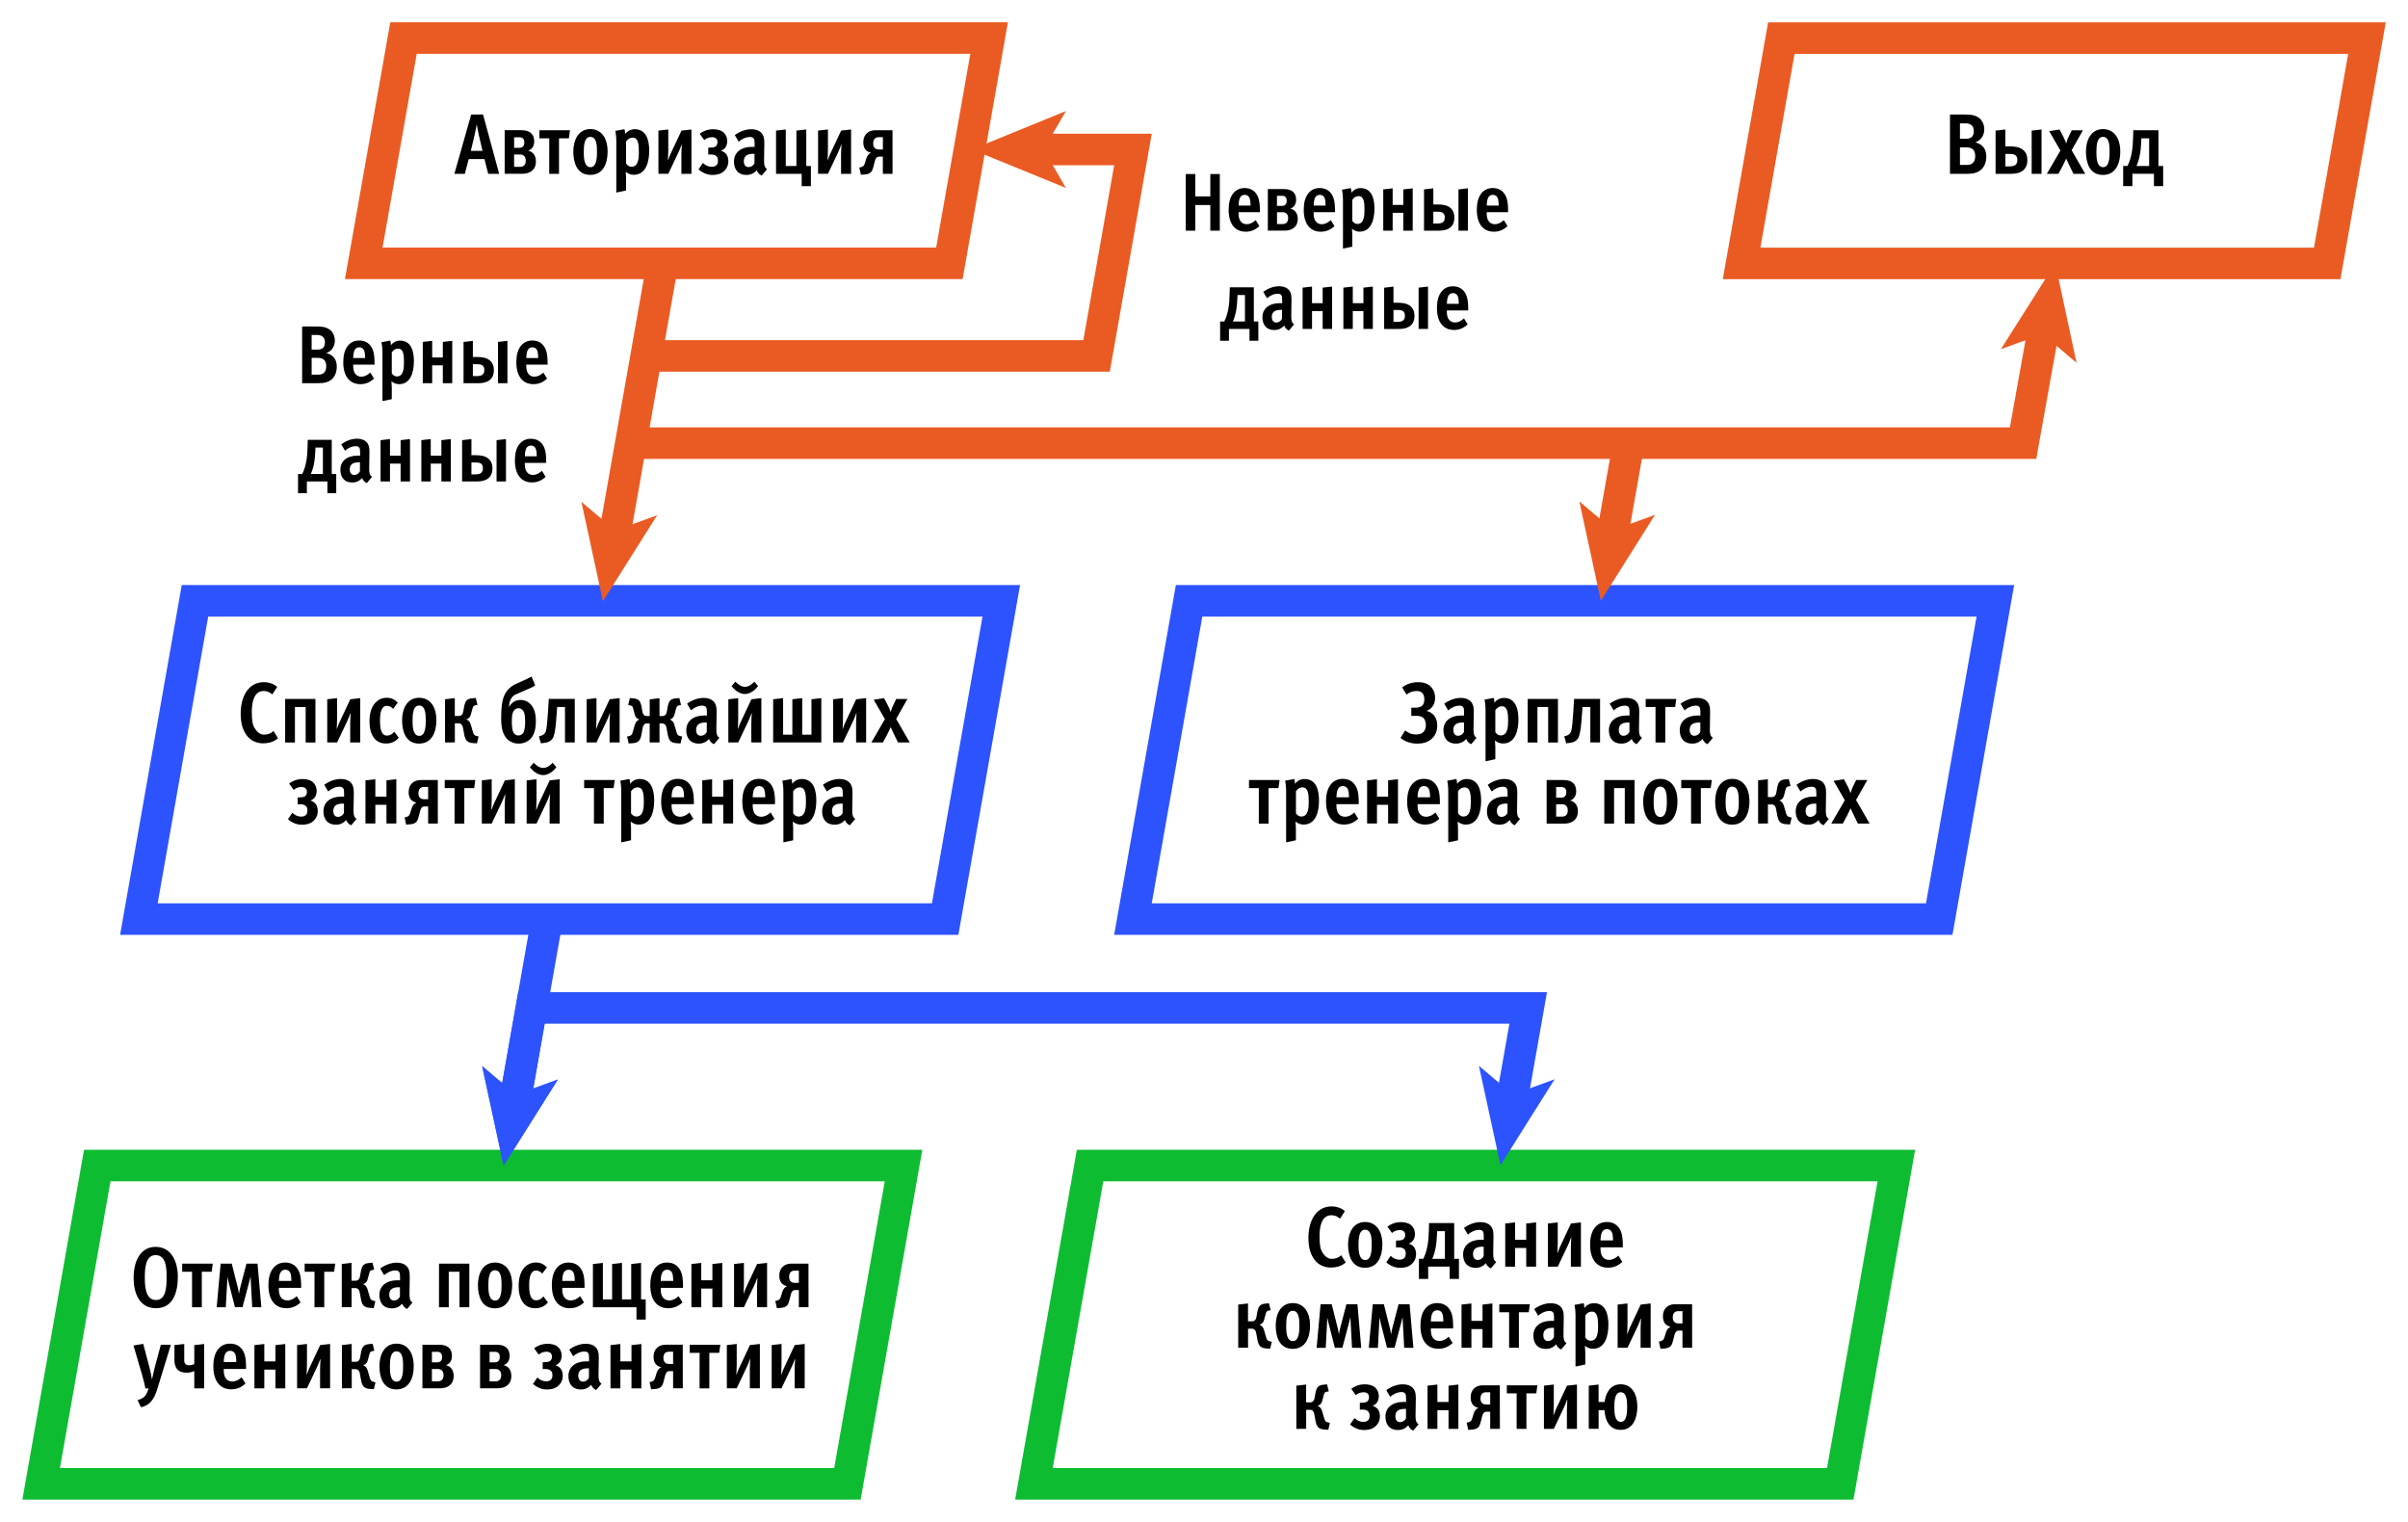 <?xml version="1.0" encoding="utf-8"?>
<!-- Generator: Adobe Illustrator 21.1.0, SVG Export Plug-In . SVG Version: 6.00 Build 0)  -->
<svg version="1.2" baseProfile="tiny" id="Слой_1"
	 xmlns="http://www.w3.org/2000/svg" xmlns:xlink="http://www.w3.org/1999/xlink" x="0px" y="0px" viewBox="0 0 534.54 337.8"
	 xml:space="preserve">
<polygon fill="none" stroke="#EA5B23" stroke-width="7" points="89.57,8.45 219.57,8.45 210.75,58.45 80.75,58.45 "/>
<polygon fill="none" stroke="#2D53FE" stroke-width="7" points="263.96,133.36 442.94,133.36 430.48,204 251.5,204 "/>
<polygon fill="none" stroke="#2D53FE" stroke-width="7" points="43.28,133.36 222.27,133.36 209.81,204 30.83,204 "/>
<polygon fill="none" stroke="#0EBC32" stroke-width="7" points="21.59,258.71 200.57,258.71 188.12,329.35 9.14,329.35 "/>
<polygon fill="none" stroke="#0EBC32" stroke-width="7" points="241.98,258.71 420.96,258.71 408.51,329.35 229.52,329.35 "/>
<g>
	<line fill="none" stroke="#EA5B23" stroke-width="7" x1="147.07" y1="58.45" x2="136.42" y2="118.85"/>
	<g>
		<polygon fill="#EA5B23" points="133.84,133.45 129.06,111.39 136.61,117.75 145.88,114.36 		"/>
	</g>
</g>
<g>
	<polyline fill="none" stroke="#EA5B23" stroke-width="7" points="143.91,79.01 243.42,79.01 251.5,33.18 230.55,33.18 	"/>
	<g>
		<polygon fill="#EA5B23" points="215.72,33.18 236.62,24.65 231.66,33.18 236.62,41.72 		"/>
	</g>
</g>
<g>
	<line fill="none" stroke="#EA5B23" stroke-width="7" x1="361.54" y1="98.36" x2="357.94" y2="118.76"/>
	<g>
		<polygon fill="#EA5B23" points="355.37,133.36 350.59,111.3 358.14,117.67 367.4,114.26 		"/>
	</g>
</g>
<g>
	<path d="M108.37,38.58l-0.82-3.27h-3.5l-0.86,3.27h-2.32l3.73-13.17h2.63l3.58,13.17H108.37z M106.28,29.92
		c-0.17-0.68-0.44-2.28-0.44-2.36c-0.02,0.08-0.3,1.66-0.48,2.36l-0.84,3.56h2.59L106.28,29.92z"/>
	<path d="M115.85,28.91c1.77,0,2.74,0.88,2.74,2.45c0,0.97-0.42,1.77-1.35,2.09c1.14,0.23,1.73,1.18,1.73,2.36
		c0,2-1.41,2.76-3.04,2.76h-3.9v-9.67H115.85z M114.13,32.81h1.14c0.7,0,1.12-0.36,1.12-1.18c0-0.82-0.4-1.16-1.1-1.16h-1.16V32.81z
		 M114.13,37.03h1.29c0.76,0,1.29-0.38,1.29-1.39c0-0.76-0.38-1.35-1.28-1.35h-1.31C114.13,34.29,114.13,37.03,114.13,37.03z"/>
	<path d="M121.93,30.7h-2.19v-1.79h6.79l-0.25,1.79h-2.19v7.88h-2.17C121.93,38.58,121.93,30.7,121.93,30.7z"/>
	<path d="M131.04,38.82c-3.01,0-3.77-2.8-3.77-5.18c0-2.36,0.99-4.99,3.79-4.99c2.23,0,3.82,1.73,3.82,5.02
		C134.89,36.14,133.96,38.82,131.04,38.82z M131.04,30.38c-1.39,0-1.45,2.11-1.45,3.42c0,1.1,0.04,3.31,1.5,3.31
		c1.43,0,1.43-2.42,1.43-3.42C132.53,32.33,132.47,30.38,131.04,30.38z"/>
	<path d="M140.67,38.8c-0.72,0-1.26-0.27-1.77-0.67c0.04,0.44,0.08,1.08,0.08,1.43v2.72l-2.17,0.46V31.5c0-1.2-0.11-1.9-0.23-2.44
		l2.04-0.38c0.06,0.15,0.15,0.53,0.15,0.99v0.11c0.42-0.63,1.22-1.1,2.11-1.1c2.68,0,3.24,2.59,3.24,4.78
		C144.11,35.68,143.52,38.8,140.67,38.8z M140.46,30.55c-0.67,0-1.08,0.31-1.48,0.86v4.89c0.32,0.44,0.67,0.72,1.2,0.72
		c1.62,0,1.64-2.17,1.64-3.31C141.81,32.33,141.77,30.55,140.46,30.55z"/>
	<path d="M151.26,38.58v-4.24c0-0.76,0.06-1.5,0.1-2.23h-0.06c-0.19,0.57-0.46,1.2-0.7,1.73l-2.25,4.74h-2.19v-9.59l2.19-0.25v4.55
		c0,0.78-0.06,1.52-0.08,2.26h0.04c0.32-0.93,0.53-1.41,0.86-2.07l2.11-4.49l2.21-0.25v9.84L151.26,38.58L151.26,38.58z"/>
	<path d="M157.83,32.75c0.4,0,0.88-0.08,1.12-0.32c0.19-0.19,0.32-0.48,0.32-0.89c0-0.4-0.13-0.63-0.3-0.8
		c-0.19-0.19-0.57-0.29-0.91-0.29c-0.38,0-0.76,0.08-1.09,0.23c-0.23,0.11-0.4,0.23-0.63,0.42l-1.01-1.39
		c0.29-0.27,0.68-0.5,1.16-0.68c0.55-0.23,1.18-0.34,1.83-0.34c0.68,0,1.6,0.13,2.23,0.65c0.46,0.38,0.88,1.05,0.88,2.02
		c0,0.4-0.1,0.89-0.34,1.29c-0.21,0.32-0.59,0.65-1.05,0.82c0.44,0.11,0.88,0.38,1.16,0.72c0.3,0.4,0.48,0.95,0.48,1.58
		c0,1.03-0.46,1.79-1.03,2.28c-0.74,0.65-1.75,0.78-2.44,0.78c-0.59,0-1.1-0.08-1.65-0.31c-0.59-0.23-1.12-0.57-1.5-0.93l0.97-1.43
		c0.29,0.25,0.57,0.48,0.86,0.61c0.38,0.17,0.76,0.25,1.08,0.25c0.48,0,0.82-0.13,1.05-0.34c0.21-0.17,0.36-0.48,0.36-0.99
		c0-0.44-0.06-0.8-0.4-1.08c-0.32-0.25-0.7-0.32-1.08-0.32h-0.68v-1.5L157.83,32.75z"/>
	<path d="M169.09,38.96c-0.48-0.17-0.95-0.69-1.1-1.16c-0.59,0.63-1.27,1.03-2.26,1.03c-2.07,0-2.8-1.43-2.8-2.97
		c0-2,1.52-3.27,4.07-3.27c0.15,0,0.3,0,0.51,0.02v-0.7c0-0.57-0.02-0.95-0.21-1.18c-0.17-0.23-0.42-0.32-0.8-0.32
		c-0.95,0-1.87,0.46-2.51,1.05l-0.88-1.48c1.08-0.78,2.36-1.29,3.67-1.29c1.41,0,2.4,0.59,2.72,1.66c0.13,0.4,0.17,0.86,0.17,1.45
		c0,1.12-0.06,3.67-0.06,3.9c0,0.95,0.11,1.47,0.67,1.85L169.09,38.96z M167.49,34.16c-0.17-0.02-0.25-0.02-0.3-0.02
		c-1.52,0-2.07,0.65-2.07,1.62c0,0.82,0.36,1.33,1.07,1.33c0.53,0,1.07-0.36,1.29-0.86L167.49,34.16z"/>
	<path d="M174.43,28.74v8.11h2.36v-7.86l2.19-0.25v8.11h1.03v4.47h-2.05v-2.74h-5.69v-9.59L174.43,28.74z"/>
	<path d="M186.7,38.58v-4.24c0-0.76,0.06-1.5,0.1-2.23h-0.06c-0.19,0.57-0.46,1.2-0.7,1.73l-2.25,4.74h-2.19v-9.59l2.19-0.25v4.55
		c0,0.78-0.06,1.52-0.08,2.26h0.04c0.32-0.93,0.53-1.41,0.86-2.07l2.11-4.49l2.21-0.25v9.84L186.7,38.58L186.7,38.58z"/>
	<path d="M198.13,38.58h-2.15v-3.81h-0.82c-0.59,0-0.84,0.48-0.97,1.05l-0.27,1.06c-0.11,0.48-0.25,0.93-0.51,1.26
		c-0.32,0.36-0.78,0.55-1.5,0.59l-0.8,0.06l-0.36-1.6l0.36-0.08c0.19-0.04,0.42-0.15,0.51-0.23c0.19-0.15,0.27-0.36,0.38-0.69
		l0.3-0.99c0.21-0.7,0.59-1.1,1.01-1.26V33.9c-0.36-0.08-0.84-0.29-1.14-0.63c-0.3-0.34-0.53-0.91-0.53-1.64
		c0-0.95,0.32-1.66,0.89-2.13c0.63-0.53,1.31-0.59,1.92-0.59h3.67L198.13,38.58L198.13,38.58z M195.99,30.45h-0.84
		c-0.34,0-0.68,0.04-0.97,0.32c-0.25,0.27-0.34,0.65-0.34,1.05c0,0.4,0.06,0.76,0.36,1.05c0.3,0.29,0.7,0.31,1.03,0.31h0.76
		L195.99,30.45L195.99,30.45z"/>
</g>
<g>
	<path d="M439.34,37.99c-0.63,0.38-1.29,0.59-2.64,0.59h-3.83V25.42h3.31c1.5,0,2.05,0.17,2.66,0.46c0.95,0.44,1.64,1.5,1.64,2.82
		c0,1.27-0.68,2.47-2,2.89c1.58,0.4,2.45,1.45,2.45,3.14C440.94,36.15,440.37,37.38,439.34,37.99z M436.37,27.38h-1.29v3.41h1.39
		c1.18,0,1.69-0.61,1.69-1.71C438.16,27.91,437.42,27.38,436.37,27.38z M436.45,32.71h-1.37v3.9h1.58c1.27,0,1.81-0.8,1.81-1.96
		C438.46,33.29,437.82,32.71,436.45,32.71z"/>
	<path d="M449.13,37.8c-0.7,0.59-1.67,0.78-2.7,0.78h-3.44v-9.59l2.17-0.25v3.75h0.97c1.05,0,2.15,0.11,2.97,0.78
		c0.63,0.53,0.95,1.28,0.95,2.28C450.05,36.51,449.76,37.25,449.13,37.8z M447.52,34.57c-0.34-0.38-0.89-0.4-1.52-0.4h-0.84v2.76
		h0.91c0.7,0,1.2-0.13,1.43-0.42c0.23-0.23,0.32-0.57,0.32-0.97C447.82,35.1,447.73,34.78,447.52,34.57z M451,38.58v-9.59l2.19-0.25
		v9.84L451,38.58L451,38.58z"/>
	<path d="M460.28,38.58l-0.91-1.87l-0.72-1.52c-0.11,0.25-0.42,0.99-0.72,1.54l-0.99,1.85h-2.57l3.01-5.17l-2.49-4.3l2.3-0.36
		l0.86,1.64c0.15,0.29,0.49,1.1,0.63,1.45c0.06-0.32,0.3-1.07,0.51-1.47l0.7-1.45h2.49l-2.51,4.43l3.02,5.23H460.28z"/>
	<path d="M466.82,38.83c-3.01,0-3.77-2.8-3.77-5.18c0-2.36,0.99-4.99,3.79-4.99c2.23,0,3.83,1.73,3.83,5.02
		C470.67,36.15,469.73,38.83,466.82,38.83z M466.82,30.38c-1.39,0-1.45,2.11-1.45,3.42c0,1.1,0.04,3.31,1.5,3.31
		c1.43,0,1.43-2.42,1.43-3.42C468.31,32.34,468.25,30.38,466.82,30.38z"/>
	<path d="M472.28,36.85c0.88-1.85,1.18-3.73,1.24-6.49l0.04-1.45h5.58v7.93h1.05v4.47h-2.05v-2.74h-4.78v2.74h-2.05v-4.47H472.28z
		 M477.08,36.85v-6.15h-1.73l-0.04,0.91c-0.04,0.84-0.11,2.05-0.38,3.22c-0.13,0.61-0.34,1.31-0.67,2.02H477.08z"/>
</g>
<g>
	<path d="M58.33,164.99c-1.28,0-2.63-0.57-3.42-1.58c-0.97-1.22-1.48-2.7-1.48-5.04c0-3.67,1.64-6.95,5.16-6.95
		c1.14,0,2.3,0.42,2.93,1.05l-1.07,1.67c-0.59-0.51-1.2-0.76-1.92-0.76c-2.09,0-2.63,2.32-2.63,4.6c0,1.96,0.17,2.89,0.63,3.65
		c0.53,0.86,1.2,1.43,2.06,1.43c0.8,0,1.45-0.19,2.13-0.8l0.99,1.6C60.88,164.61,59.76,164.99,58.33,164.99z"/>
	<path d="M63.3,155.14h6.72v9.67h-2.17v-7.88h-2.38v7.88H63.3L63.3,155.14L63.3,155.14z"/>
	<path d="M77.74,164.8v-4.24c0-0.76,0.06-1.5,0.1-2.23h-0.06c-0.19,0.57-0.46,1.2-0.7,1.73l-2.25,4.74h-2.19v-9.59l2.19-0.25v4.55
		c0,0.78-0.06,1.52-0.08,2.26h0.04c0.32-0.93,0.53-1.41,0.86-2.07l2.11-4.49l2.21-0.25v9.84L77.74,164.8L77.74,164.8z"/>
	<path d="M85.69,165.03c-1.22,0-2.15-0.46-2.78-1.39c-0.59-0.88-0.89-2.04-0.89-3.54c0-2,0.53-3.33,1.37-4.19
		c0.67-0.67,1.48-1.03,2.45-1.03c1.07,0,1.75,0.38,2.46,1.07l-1.03,1.39c-0.42-0.44-0.86-0.68-1.39-0.68c-0.51,0-0.93,0.27-1.2,0.93
		c-0.27,0.68-0.32,1.39-0.32,2.53c0,1.96,0.44,3.16,1.52,3.16c0.65,0,1.2-0.3,1.64-0.88l1.01,1.35
		C87.67,164.73,86.73,165.03,85.69,165.03z"/>
	<path d="M93.03,165.05c-3.01,0-3.77-2.8-3.77-5.18c0-2.36,0.99-4.99,3.79-4.99c2.23,0,3.82,1.73,3.82,5.02
		C96.87,162.37,95.94,165.05,93.03,165.05z M93.03,156.6c-1.39,0-1.45,2.11-1.45,3.43c0,1.1,0.04,3.31,1.5,3.31
		c1.43,0,1.43-2.42,1.43-3.43C94.51,158.56,94.46,156.6,93.03,156.6z"/>
	<path d="M98.79,164.8v-9.59l2.17-0.25v3.96h0.82c0.36,0,0.57-0.08,0.76-0.29c0.19-0.21,0.25-0.42,0.32-0.82l0.21-1.18
		c0.1-0.46,0.25-0.86,0.48-1.12c0.27-0.3,0.63-0.46,1.24-0.51l0.82-0.08l0.38,1.54l-0.51,0.11c-0.13,0.04-0.27,0.08-0.36,0.17
		c-0.11,0.11-0.21,0.44-0.25,0.59l-0.29,1.08c-0.08,0.32-0.15,0.57-0.38,0.84c-0.15,0.17-0.36,0.34-0.65,0.4v0.06
		c0.29,0.11,0.5,0.29,0.65,0.48c0.19,0.27,0.29,0.55,0.38,0.89l0.4,1.39c0.06,0.21,0.17,0.53,0.34,0.68
		c0.08,0.08,0.31,0.17,0.46,0.21l0.46,0.1l-0.36,1.54l-0.89-0.06c-0.55-0.04-1.1-0.15-1.46-0.63c-0.19-0.25-0.36-0.63-0.48-1.27
		l-0.25-1.37c-0.06-0.34-0.11-0.59-0.34-0.84c-0.19-0.21-0.4-0.27-0.65-0.27h-0.84v4.22L98.79,164.8L98.79,164.8z"/>
	<path d="M118.81,152.11c-0.46,0.34-0.93,0.59-1.71,0.89c-0.48,0.19-2.38,1.01-2.68,1.16c-0.42,0.21-0.78,0.53-1.07,1.12
		c-0.17,0.36-0.32,0.91-0.36,1.6h0.04c0.17-0.34,0.48-0.7,0.88-1.01c0.46-0.32,1.01-0.51,1.62-0.51c1.1,0,1.9,0.51,2.4,1.12
		c0.86,1.03,1.03,2.44,1.03,3.62c0,1.22-0.21,2.68-1.01,3.69c-0.61,0.74-1.6,1.26-2.82,1.26c-1.37,0-2.36-0.68-2.89-1.41
		c-0.91-1.27-0.99-3.04-0.99-4.28c0-2.44,0.23-3.79,0.57-4.7c0.57-1.56,1.75-2.44,2.91-2.95l1.28-0.57
		c0.51-0.23,1.58-0.72,1.98-0.97L118.81,152.11z M116.22,157.92c-0.15-0.29-0.5-0.72-1.14-0.72c-0.59,0-0.91,0.42-1.08,0.67
		c-0.25,0.36-0.38,1.03-0.38,2.34c0,0.86,0.1,1.69,0.25,2.13c0.21,0.55,0.61,0.91,1.24,0.91c0.53,0,0.95-0.3,1.2-0.88
		c0.15-0.44,0.27-1.33,0.27-2.19C116.56,158.77,116.41,158.22,116.22,157.92z"/>
	<path d="M125.42,164.8v-7.88h-1.73l-0.27,3.48c-0.13,1.58-0.38,2.95-0.72,3.48c-0.38,0.57-0.95,0.91-1.83,1.01l-0.8,0.1l-0.44-1.54
		l0.53-0.17c0.97-0.3,1.12-1.03,1.28-2.65c0.1-0.95,0.34-4.47,0.38-5.5h5.77v9.67L125.42,164.8L125.42,164.8z"/>
	<path d="M135.32,164.8v-4.24c0-0.76,0.06-1.5,0.1-2.23h-0.06c-0.19,0.57-0.46,1.2-0.7,1.73l-2.25,4.74h-2.19v-9.59l2.19-0.25v4.55
		c0,0.78-0.06,1.52-0.08,2.26h0.04c0.32-0.93,0.53-1.41,0.86-2.07l2.11-4.49l2.21-0.25v9.84L135.32,164.8L135.32,164.8z"/>
	<path d="M144.22,164.8v-4.22h-0.59c-0.25,0-0.46,0.06-0.65,0.27c-0.23,0.25-0.29,0.49-0.34,0.84l-0.25,1.37
		c-0.11,0.65-0.29,1.03-0.48,1.27c-0.36,0.48-0.91,0.59-1.46,0.63l-0.89,0.06l-0.36-1.54l0.46-0.1c0.15-0.04,0.38-0.13,0.46-0.21
		c0.17-0.15,0.29-0.48,0.34-0.68l0.4-1.39c0.1-0.34,0.19-0.63,0.38-0.89c0.15-0.19,0.36-0.36,0.65-0.48v-0.06
		c-0.29-0.06-0.49-0.23-0.65-0.4c-0.23-0.27-0.3-0.51-0.38-0.84l-0.29-1.08c-0.04-0.15-0.13-0.48-0.25-0.59
		c-0.1-0.1-0.23-0.13-0.36-0.17l-0.51-0.11l0.38-1.54l0.82,0.08c0.61,0.06,0.97,0.21,1.24,0.51c0.23,0.27,0.38,0.67,0.48,1.12
		l0.21,1.18c0.08,0.4,0.13,0.61,0.32,0.82s0.4,0.29,0.76,0.29h0.57v-3.71l2.17-0.25v3.96h0.57c0.36,0,0.57-0.08,0.76-0.29
		c0.19-0.21,0.25-0.42,0.32-0.82l0.21-1.18c0.1-0.46,0.25-0.86,0.48-1.12c0.27-0.3,0.63-0.46,1.24-0.51l0.82-0.08l0.38,1.54
		l-0.51,0.11c-0.13,0.04-0.27,0.08-0.36,0.17c-0.11,0.11-0.21,0.44-0.25,0.59l-0.29,1.08c-0.08,0.32-0.15,0.57-0.38,0.84
		c-0.15,0.17-0.36,0.34-0.65,0.4v0.06c0.29,0.11,0.49,0.29,0.65,0.48c0.19,0.27,0.29,0.55,0.38,0.89l0.4,1.39
		c0.06,0.21,0.17,0.53,0.34,0.68c0.08,0.08,0.3,0.17,0.46,0.21l0.46,0.1l-0.36,1.54l-0.9-0.06c-0.55-0.04-1.1-0.15-1.46-0.63
		c-0.19-0.25-0.36-0.63-0.48-1.27l-0.25-1.37c-0.06-0.34-0.11-0.59-0.34-0.84c-0.19-0.21-0.4-0.27-0.65-0.27h-0.59v4.22
		L144.22,164.8L144.22,164.8z"/>
	<path d="M158.5,165.18c-0.48-0.17-0.95-0.68-1.1-1.16c-0.59,0.63-1.27,1.03-2.26,1.03c-2.07,0-2.8-1.43-2.8-2.97
		c0-2,1.52-3.27,4.07-3.27c0.15,0,0.3,0,0.51,0.02v-0.7c0-0.57-0.02-0.95-0.21-1.18c-0.17-0.23-0.42-0.32-0.8-0.32
		c-0.95,0-1.87,0.46-2.51,1.05l-0.88-1.48c1.08-0.78,2.36-1.29,3.67-1.29c1.41,0,2.4,0.59,2.72,1.66c0.13,0.4,0.17,0.86,0.17,1.45
		c0,1.12-0.06,3.67-0.06,3.9c0,0.95,0.11,1.46,0.67,1.85L158.5,165.18z M156.9,160.39c-0.17-0.02-0.25-0.02-0.3-0.02
		c-1.52,0-2.07,0.65-2.07,1.62c0,0.82,0.36,1.33,1.07,1.33c0.53,0,1.07-0.36,1.29-0.86L156.9,160.39z"/>
	<path d="M166.78,164.8v-4.24c0-0.76,0.06-1.5,0.1-2.23h-0.06c-0.19,0.57-0.46,1.2-0.7,1.73l-2.25,4.74h-2.19v-9.59l2.19-0.25v4.55
		c0,0.78-0.06,1.52-0.08,2.26h0.04c0.32-0.93,0.53-1.41,0.86-2.07l2.11-4.49l2.21-0.25v9.84L166.78,164.8L166.78,164.8z
		 M162.4,152.28l0.84-0.97c0.53,0.51,1.22,1.14,2.11,1.14c0.93,0,1.56-0.61,2.11-1.14l0.82,0.97c-0.34,0.51-1.52,1.77-2.93,1.77
		S162.76,152.8,162.4,152.28z"/>
	<path d="M171.63,155.21l2.21-0.25v8.11h2.05v-7.86l2.19-0.25v8.11h2.05v-7.86l2.19-0.25v9.84h-10.69V155.21z"/>
	<path d="M190.04,164.8v-4.24c0-0.76,0.06-1.5,0.1-2.23h-0.06c-0.19,0.57-0.46,1.2-0.7,1.73l-2.25,4.74h-2.19v-9.59l2.19-0.25v4.55
		c0,0.78-0.06,1.52-0.08,2.26h0.04c0.32-0.93,0.53-1.41,0.86-2.07l2.11-4.49l2.21-0.25v9.84L190.04,164.8L190.04,164.8z"/>
	<path d="M199.34,164.8l-0.91-1.87l-0.72-1.52c-0.11,0.25-0.42,0.99-0.72,1.54l-0.99,1.85h-2.57l3.01-5.18l-2.49-4.3l2.3-0.36
		l0.86,1.64c0.15,0.29,0.49,1.1,0.63,1.45c0.06-0.32,0.3-1.07,0.51-1.46l0.7-1.45h2.49l-2.51,4.43l3.02,5.23L199.34,164.8
		L199.34,164.8z"/>
	<path d="M66.69,176.98c0.4,0,0.88-0.08,1.12-0.32c0.19-0.19,0.32-0.48,0.32-0.89c0-0.4-0.13-0.63-0.31-0.8
		c-0.19-0.19-0.57-0.29-0.91-0.29c-0.38,0-0.76,0.08-1.08,0.23c-0.23,0.11-0.4,0.23-0.63,0.42l-1.01-1.39
		c0.29-0.27,0.68-0.49,1.16-0.68c0.55-0.23,1.18-0.34,1.83-0.34c0.68,0,1.6,0.13,2.23,0.65c0.46,0.38,0.88,1.05,0.88,2.02
		c0,0.4-0.1,0.89-0.34,1.29c-0.21,0.32-0.59,0.65-1.05,0.82c0.44,0.11,0.88,0.38,1.16,0.72c0.31,0.4,0.48,0.95,0.48,1.58
		c0,1.03-0.46,1.79-1.03,2.28c-0.74,0.65-1.75,0.78-2.44,0.78c-0.59,0-1.1-0.08-1.65-0.3c-0.59-0.23-1.12-0.57-1.5-0.93l0.97-1.43
		c0.29,0.25,0.57,0.48,0.86,0.61c0.38,0.17,0.76,0.25,1.08,0.25c0.48,0,0.82-0.13,1.05-0.34c0.21-0.17,0.36-0.48,0.36-0.99
		c0-0.44-0.06-0.8-0.4-1.08c-0.32-0.25-0.7-0.32-1.08-0.32h-0.68V177L66.69,176.98z"/>
	<path d="M77.96,183.18c-0.48-0.17-0.95-0.68-1.1-1.16c-0.59,0.63-1.28,1.03-2.26,1.03c-2.07,0-2.8-1.43-2.8-2.97
		c0-2,1.52-3.27,4.07-3.27c0.15,0,0.31,0,0.51,0.02v-0.7c0-0.57-0.02-0.95-0.21-1.18c-0.17-0.23-0.42-0.32-0.8-0.32
		c-0.95,0-1.86,0.46-2.51,1.05l-0.88-1.48c1.08-0.78,2.36-1.29,3.67-1.29c1.41,0,2.4,0.59,2.72,1.66c0.13,0.4,0.17,0.86,0.17,1.45
		c0,1.12-0.06,3.67-0.06,3.9c0,0.95,0.11,1.46,0.67,1.85L77.96,183.18z M76.36,178.39c-0.17-0.02-0.25-0.02-0.3-0.02
		c-1.52,0-2.07,0.65-2.07,1.62c0,0.82,0.36,1.33,1.07,1.33c0.53,0,1.07-0.36,1.29-0.86L76.36,178.39z"/>
	<path d="M81.13,173.21l2.19-0.25v3.86h2.47v-3.62l2.19-0.25v9.84h-2.19v-4.15h-2.47v4.15h-2.19V173.21z"/>
	<path d="M97.19,182.8h-2.15V179h-0.82c-0.59,0-0.84,0.48-0.97,1.05l-0.27,1.07c-0.11,0.48-0.25,0.93-0.51,1.26
		c-0.32,0.36-0.78,0.55-1.5,0.59l-0.8,0.06l-0.36-1.6l0.36-0.08c0.19-0.04,0.42-0.15,0.51-0.23c0.19-0.15,0.27-0.36,0.38-0.68
		l0.31-0.99c0.21-0.7,0.59-1.1,1.01-1.26v-0.06c-0.36-0.08-0.84-0.29-1.14-0.63c-0.31-0.34-0.53-0.91-0.53-1.64
		c0-0.95,0.32-1.65,0.89-2.13c0.63-0.53,1.31-0.59,1.92-0.59h3.67L97.19,182.8L97.19,182.8z M95.04,174.68H94.2
		c-0.34,0-0.68,0.04-0.97,0.32c-0.25,0.27-0.34,0.65-0.34,1.05s0.06,0.76,0.36,1.05c0.31,0.29,0.7,0.3,1.03,0.3h0.76
		C95.04,177.4,95.04,174.68,95.04,174.68z"/>
	<path d="M100.91,174.93h-2.19v-1.79h6.79l-0.25,1.79h-2.19v7.88h-2.17C100.91,182.8,100.91,174.93,100.91,174.93z"/>
	<path d="M112.06,182.8v-4.24c0-0.76,0.06-1.5,0.1-2.23h-0.06c-0.19,0.57-0.46,1.2-0.7,1.73l-2.25,4.74h-2.19v-9.59l2.19-0.25v4.55
		c0,0.78-0.06,1.52-0.08,2.26h0.04c0.32-0.93,0.53-1.41,0.86-2.07l2.11-4.49l2.21-0.25v9.84L112.06,182.8L112.06,182.8z"/>
	<path d="M122.01,182.8v-4.24c0-0.76,0.06-1.5,0.1-2.23h-0.06c-0.19,0.57-0.46,1.2-0.7,1.73l-2.25,4.74h-2.19v-9.59l2.19-0.25v4.55
		c0,0.78-0.06,1.52-0.08,2.26h0.04c0.32-0.93,0.53-1.41,0.86-2.07l2.11-4.49l2.21-0.25v9.84L122.01,182.8L122.01,182.8z
		 M117.63,170.28l0.84-0.97c0.53,0.51,1.22,1.14,2.11,1.14c0.93,0,1.56-0.61,2.11-1.14l0.82,0.97c-0.34,0.51-1.52,1.77-2.93,1.77
		S118,170.8,117.63,170.28z"/>
	<path d="M131.86,174.93h-2.19v-1.79h6.79l-0.25,1.79h-2.19v7.88h-2.17V174.93z"/>
	<path d="M141.77,183.03c-0.72,0-1.26-0.27-1.77-0.67c0.04,0.44,0.08,1.08,0.08,1.43v2.72l-2.17,0.46v-11.24
		c0-1.2-0.11-1.9-0.23-2.44l2.04-0.38c0.06,0.15,0.15,0.53,0.15,0.99v0.11c0.42-0.63,1.22-1.1,2.11-1.1c2.68,0,3.24,2.59,3.24,4.78
		C145.22,179.91,144.63,183.03,141.77,183.03z M141.56,174.77c-0.67,0-1.08,0.3-1.48,0.86v4.89c0.32,0.44,0.67,0.72,1.2,0.72
		c1.62,0,1.64-2.17,1.64-3.31C142.91,176.56,142.88,174.77,141.56,174.77z"/>
	<path d="M149.08,178.5v0.19c0,0.63,0.06,1.2,0.32,1.69c0.32,0.59,0.88,0.91,1.54,0.91c0.78,0,1.45-0.34,2.11-0.95l0.86,1.39
		c-0.95,0.89-1.98,1.29-3.16,1.29c-2.53,0-3.98-1.88-3.98-5.08c0-1.65,0.32-2.87,1.03-3.79c0.67-0.86,1.58-1.27,2.68-1.27
		c1.05,0,1.88,0.36,2.47,1.03c0.78,0.88,1.08,2.05,1.08,4.17v0.42L149.08,178.5L149.08,178.5z M151.61,175.18
		c-0.21-0.44-0.55-0.7-1.1-0.7c-0.97,0-1.39,0.78-1.43,2.49h2.78C151.85,176.2,151.78,175.55,151.61,175.18z"/>
	<path d="M155.89,173.21l2.19-0.25v3.86h2.47v-3.62l2.19-0.25v9.84h-2.19v-4.15h-2.47v4.15h-2.19V173.21z"/>
	<path d="M167.09,178.5v0.19c0,0.63,0.06,1.2,0.32,1.69c0.32,0.59,0.88,0.91,1.54,0.91c0.78,0,1.45-0.34,2.11-0.95l0.86,1.39
		c-0.95,0.89-1.98,1.29-3.16,1.29c-2.53,0-3.98-1.88-3.98-5.08c0-1.65,0.32-2.87,1.03-3.79c0.67-0.86,1.58-1.27,2.68-1.27
		c1.05,0,1.88,0.36,2.47,1.03c0.78,0.88,1.08,2.05,1.08,4.17v0.42L167.09,178.5L167.09,178.5z M169.62,175.18
		c-0.21-0.44-0.55-0.7-1.1-0.7c-0.97,0-1.39,0.78-1.43,2.49h2.78C169.87,176.2,169.79,175.55,169.62,175.18z"/>
	<path d="M177.76,183.03c-0.72,0-1.26-0.27-1.77-0.67c0.04,0.44,0.08,1.08,0.08,1.43v2.72l-2.17,0.46v-11.24
		c0-1.2-0.11-1.9-0.23-2.44l2.04-0.38c0.06,0.15,0.15,0.53,0.15,0.99v0.11c0.42-0.63,1.22-1.1,2.11-1.1c2.68,0,3.24,2.59,3.24,4.78
		C181.21,179.91,180.62,183.03,177.76,183.03z M177.55,174.77c-0.67,0-1.08,0.3-1.48,0.86v4.89c0.32,0.44,0.67,0.72,1.2,0.72
		c1.62,0,1.64-2.17,1.64-3.31C178.9,176.56,178.87,174.77,177.55,174.77z"/>
	<path d="M188.66,183.18c-0.48-0.17-0.95-0.68-1.1-1.16c-0.59,0.63-1.27,1.03-2.26,1.03c-2.07,0-2.8-1.43-2.8-2.97
		c0-2,1.52-3.27,4.07-3.27c0.15,0,0.3,0,0.51,0.02v-0.7c0-0.57-0.02-0.95-0.21-1.18c-0.17-0.23-0.42-0.32-0.8-0.32
		c-0.95,0-1.87,0.46-2.51,1.05l-0.88-1.48c1.08-0.78,2.36-1.29,3.67-1.29c1.41,0,2.4,0.59,2.72,1.66c0.13,0.4,0.17,0.86,0.17,1.45
		c0,1.12-0.06,3.67-0.06,3.9c0,0.95,0.11,1.46,0.67,1.85L188.66,183.18z M187.06,178.39c-0.17-0.02-0.25-0.02-0.3-0.02
		c-1.52,0-2.07,0.65-2.07,1.62c0,0.82,0.36,1.33,1.07,1.33c0.53,0,1.07-0.36,1.29-0.86L187.06,178.39z"/>
</g>
<g>
	<path d="M313.29,157.08h0.97c0.46,0,1.14-0.11,1.52-0.51c0.23-0.25,0.4-0.7,0.4-1.35c0-0.49-0.1-0.99-0.4-1.33
		c-0.32-0.4-0.84-0.51-1.27-0.51c-0.86,0-1.66,0.27-2.27,0.8l-0.99-1.6c0.38-0.29,0.8-0.53,1.2-0.7c0.78-0.32,1.56-0.46,2.34-0.46
		c1.46,0,2.4,0.46,3.02,1.2c0.55,0.67,0.76,1.45,0.76,2.28c0,0.76-0.19,1.41-0.55,1.88c-0.3,0.44-0.74,0.78-1.33,0.99l0.04,0.04
		c0.72,0.17,1.29,0.59,1.65,1.05c0.48,0.61,0.67,1.39,0.67,2.11c0,1.18-0.36,2.23-1.2,2.99c-0.88,0.82-2.05,1.1-3.23,1.1
		c-0.84,0-1.64-0.15-2.38-0.46c-0.55-0.23-1.05-0.55-1.35-0.8l1.03-1.66c0.4,0.32,0.74,0.49,1.18,0.68c0.38,0.15,0.8,0.21,1.33,0.21
		c0.8,0,1.31-0.29,1.6-0.61c0.36-0.38,0.49-0.9,0.49-1.46s-0.13-1.2-0.57-1.62c-0.38-0.34-0.93-0.44-1.54-0.44h-1.12L313.29,157.08
		L313.29,157.08z"/>
	<path d="M326.59,165.18c-0.48-0.17-0.95-0.68-1.1-1.16c-0.59,0.63-1.27,1.03-2.27,1.03c-2.07,0-2.8-1.43-2.8-2.97
		c0-2,1.52-3.27,4.07-3.27c0.15,0,0.3,0,0.51,0.02v-0.7c0-0.57-0.02-0.95-0.21-1.18c-0.17-0.23-0.42-0.32-0.8-0.32
		c-0.95,0-1.86,0.46-2.51,1.05l-0.88-1.48c1.08-0.78,2.36-1.29,3.67-1.29c1.41,0,2.4,0.59,2.72,1.66c0.13,0.4,0.17,0.86,0.17,1.45
		c0,1.12-0.06,3.67-0.06,3.9c0,0.95,0.11,1.46,0.67,1.85L326.59,165.18z M324.99,160.39c-0.17-0.02-0.25-0.02-0.3-0.02
		c-1.52,0-2.07,0.65-2.07,1.62c0,0.82,0.36,1.33,1.07,1.33c0.53,0,1.07-0.36,1.29-0.86L324.99,160.39z"/>
	<path d="M333.63,165.03c-0.72,0-1.26-0.27-1.77-0.67c0.04,0.44,0.08,1.08,0.08,1.43v2.72l-2.17,0.46v-11.24
		c0-1.2-0.11-1.9-0.23-2.44l2.04-0.38c0.06,0.15,0.15,0.53,0.15,0.99v0.11c0.42-0.63,1.22-1.1,2.11-1.1c2.68,0,3.23,2.59,3.23,4.78
		C337.07,161.91,336.48,165.03,333.63,165.03z M333.42,156.77c-0.67,0-1.08,0.3-1.48,0.86v4.89c0.32,0.44,0.67,0.72,1.2,0.72
		c1.62,0,1.64-2.17,1.64-3.31C334.77,158.56,334.73,156.77,333.42,156.77z"/>
	<path d="M339.12,155.14h6.72v9.67h-2.17v-7.88h-2.38v7.88h-2.17L339.12,155.14L339.12,155.14z"/>
	<path d="M353.03,164.8v-7.88h-1.73l-0.27,3.48c-0.13,1.58-0.38,2.95-0.72,3.48c-0.38,0.57-0.95,0.91-1.83,1.01l-0.8,0.1l-0.44-1.54
		l0.53-0.17c0.97-0.3,1.12-1.03,1.27-2.65c0.1-0.95,0.34-4.47,0.38-5.5h5.77v9.67L353.03,164.8L353.03,164.8z"/>
	<path d="M363.32,165.18c-0.48-0.17-0.95-0.68-1.1-1.16c-0.59,0.63-1.27,1.03-2.27,1.03c-2.07,0-2.8-1.43-2.8-2.97
		c0-2,1.52-3.27,4.07-3.27c0.15,0,0.3,0,0.51,0.02v-0.7c0-0.57-0.02-0.95-0.21-1.18c-0.17-0.23-0.42-0.32-0.8-0.32
		c-0.95,0-1.86,0.46-2.51,1.05l-0.88-1.48c1.08-0.78,2.36-1.29,3.67-1.29c1.41,0,2.4,0.59,2.72,1.66c0.13,0.4,0.17,0.86,0.17,1.45
		c0,1.12-0.06,3.67-0.06,3.9c0,0.95,0.11,1.46,0.67,1.85L363.32,165.18z M361.72,160.39c-0.17-0.02-0.25-0.02-0.3-0.02
		c-1.52,0-2.07,0.65-2.07,1.62c0,0.82,0.36,1.33,1.07,1.33c0.53,0,1.07-0.36,1.29-0.86L361.72,160.39z"/>
	<path d="M367.51,156.93h-2.19v-1.79h6.79l-0.25,1.79h-2.19v7.88h-2.17V156.93z"/>
	<path d="M379.05,165.18c-0.48-0.17-0.95-0.68-1.1-1.16c-0.59,0.63-1.27,1.03-2.27,1.03c-2.07,0-2.8-1.43-2.8-2.97
		c0-2,1.52-3.27,4.07-3.27c0.15,0,0.3,0,0.51,0.02v-0.7c0-0.57-0.02-0.95-0.21-1.18c-0.17-0.23-0.42-0.32-0.8-0.32
		c-0.95,0-1.86,0.46-2.51,1.05l-0.88-1.48c1.08-0.78,2.36-1.29,3.67-1.29c1.41,0,2.4,0.59,2.72,1.66c0.13,0.4,0.17,0.86,0.17,1.45
		c0,1.12-0.06,3.67-0.06,3.9c0,0.95,0.11,1.46,0.67,1.85L379.05,165.18z M377.45,160.39c-0.17-0.02-0.25-0.02-0.3-0.02
		c-1.52,0-2.07,0.65-2.07,1.62c0,0.82,0.36,1.33,1.07,1.33c0.53,0,1.07-0.36,1.29-0.86L377.45,160.39z"/>
	<path d="M279.45,174.93h-2.19v-1.79h6.79l-0.25,1.79h-2.19v7.88h-2.17V174.93z"/>
	<path d="M289.36,183.03c-0.72,0-1.26-0.27-1.77-0.67c0.04,0.44,0.08,1.08,0.08,1.43v2.72l-2.17,0.46v-11.24
		c0-1.2-0.11-1.9-0.23-2.44l2.04-0.38c0.06,0.15,0.15,0.53,0.15,0.99v0.11c0.42-0.63,1.22-1.1,2.11-1.1c2.68,0,3.23,2.59,3.23,4.78
		C292.81,179.91,292.22,183.03,289.36,183.03z M289.16,174.77c-0.67,0-1.08,0.3-1.48,0.86v4.89c0.32,0.44,0.67,0.72,1.2,0.72
		c1.62,0,1.64-2.17,1.64-3.31C290.51,176.56,290.47,174.77,289.16,174.77z"/>
	<path d="M296.67,178.5v0.19c0,0.63,0.06,1.2,0.32,1.69c0.32,0.59,0.88,0.91,1.54,0.91c0.78,0,1.45-0.34,2.11-0.95l0.86,1.39
		c-0.95,0.89-1.98,1.29-3.16,1.29c-2.53,0-3.98-1.88-3.98-5.08c0-1.65,0.32-2.87,1.03-3.79c0.67-0.86,1.58-1.27,2.68-1.27
		c1.05,0,1.88,0.36,2.47,1.03c0.78,0.88,1.08,2.05,1.08,4.17v0.42L296.67,178.5L296.67,178.5z M299.2,175.18
		c-0.21-0.44-0.55-0.7-1.1-0.7c-0.97,0-1.39,0.78-1.43,2.49h2.78C299.45,176.2,299.37,175.55,299.2,175.18z"/>
	<path d="M303.48,173.21l2.19-0.25v3.86h2.47v-3.62l2.19-0.25v9.84h-2.19v-4.15h-2.47v4.15h-2.19V173.21z"/>
	<path d="M314.68,178.5v0.19c0,0.63,0.06,1.2,0.32,1.69c0.32,0.59,0.88,0.91,1.54,0.91c0.78,0,1.45-0.34,2.11-0.95l0.86,1.39
		c-0.95,0.89-1.98,1.29-3.16,1.29c-2.53,0-3.98-1.88-3.98-5.08c0-1.65,0.32-2.87,1.03-3.79c0.67-0.86,1.58-1.27,2.68-1.27
		c1.05,0,1.88,0.36,2.47,1.03c0.78,0.88,1.08,2.05,1.08,4.17v0.42L314.68,178.5L314.68,178.5z M317.21,175.18
		c-0.21-0.44-0.55-0.7-1.1-0.7c-0.97,0-1.39,0.78-1.43,2.49h2.78C317.46,176.2,317.38,175.55,317.21,175.18z"/>
	<path d="M325.35,183.03c-0.72,0-1.26-0.27-1.77-0.67c0.04,0.44,0.08,1.08,0.08,1.43v2.72l-2.17,0.46v-11.24
		c0-1.2-0.11-1.9-0.23-2.44l2.04-0.38c0.06,0.15,0.15,0.53,0.15,0.99v0.11c0.42-0.63,1.22-1.1,2.11-1.1c2.68,0,3.23,2.59,3.23,4.78
		C328.8,179.91,328.21,183.03,325.35,183.03z M325.14,174.77c-0.67,0-1.08,0.3-1.48,0.86v4.89c0.32,0.44,0.67,0.72,1.2,0.72
		c1.62,0,1.64-2.17,1.64-3.31C326.5,176.56,326.46,174.77,325.14,174.77z"/>
	<path d="M336.25,183.18c-0.48-0.17-0.95-0.68-1.1-1.16c-0.59,0.63-1.27,1.03-2.27,1.03c-2.07,0-2.8-1.43-2.8-2.97
		c0-2,1.52-3.27,4.07-3.27c0.15,0,0.3,0,0.51,0.02v-0.7c0-0.57-0.02-0.95-0.21-1.18c-0.17-0.23-0.42-0.32-0.8-0.32
		c-0.95,0-1.86,0.46-2.51,1.05l-0.88-1.48c1.08-0.78,2.36-1.29,3.67-1.29c1.41,0,2.4,0.59,2.72,1.66c0.13,0.4,0.17,0.86,0.17,1.45
		c0,1.12-0.06,3.67-0.06,3.9c0,0.95,0.11,1.46,0.67,1.85L336.25,183.18z M334.65,178.39c-0.17-0.02-0.25-0.02-0.3-0.02
		c-1.52,0-2.07,0.65-2.07,1.62c0,0.82,0.36,1.33,1.07,1.33c0.53,0,1.07-0.36,1.29-0.86L334.65,178.39z"/>
	<path d="M347.15,173.14c1.77,0,2.74,0.88,2.74,2.46c0,0.97-0.42,1.77-1.35,2.09c1.14,0.23,1.73,1.18,1.73,2.36
		c0,2-1.41,2.76-3.04,2.76h-3.9v-9.67L347.15,173.14L347.15,173.14z M345.44,177.04h1.14c0.7,0,1.12-0.36,1.12-1.18
		c0-0.82-0.4-1.16-1.1-1.16h-1.16L345.44,177.04L345.44,177.04z M345.44,181.26h1.29c0.76,0,1.29-0.38,1.29-1.39
		c0-0.76-0.38-1.35-1.27-1.35h-1.31L345.44,181.26L345.44,181.26z"/>
	<path d="M356.13,173.14h6.72v9.67h-2.17v-7.88h-2.38v7.88h-2.17L356.13,173.14L356.13,173.14z"/>
	<path d="M368.53,183.05c-3.01,0-3.77-2.8-3.77-5.18c0-2.36,0.99-4.99,3.79-4.99c2.23,0,3.82,1.73,3.82,5.02
		C372.38,180.37,371.44,183.05,368.53,183.05z M368.53,174.6c-1.39,0-1.45,2.11-1.45,3.43c0,1.1,0.04,3.31,1.5,3.31
		c1.43,0,1.43-2.42,1.43-3.43C370.02,176.56,369.96,174.6,368.53,174.6z"/>
	<path d="M375.4,174.93h-2.19v-1.79H380l-0.25,1.79h-2.19v7.88h-2.17V174.93z"/>
	<path d="M384.51,183.05c-3.01,0-3.77-2.8-3.77-5.18c0-2.36,0.99-4.99,3.79-4.99c2.23,0,3.82,1.73,3.82,5.02
		C388.36,180.37,387.42,183.05,384.51,183.05z M384.51,174.6c-1.39,0-1.45,2.11-1.45,3.43c0,1.1,0.04,3.31,1.5,3.31
		c1.43,0,1.43-2.42,1.43-3.43C385.99,176.56,385.94,174.6,384.51,174.6z"/>
	<path d="M390.27,182.8v-9.59l2.17-0.25v3.96h0.82c0.36,0,0.57-0.08,0.76-0.29c0.19-0.21,0.25-0.42,0.32-0.82l0.21-1.18
		c0.1-0.46,0.25-0.86,0.48-1.12c0.27-0.3,0.63-0.46,1.24-0.51l0.82-0.08l0.38,1.54l-0.51,0.11c-0.13,0.04-0.27,0.08-0.36,0.17
		c-0.11,0.11-0.21,0.44-0.25,0.59l-0.29,1.08c-0.08,0.32-0.15,0.57-0.38,0.84c-0.15,0.17-0.36,0.34-0.65,0.4v0.06
		c0.29,0.11,0.49,0.29,0.65,0.48c0.19,0.27,0.29,0.55,0.38,0.89l0.4,1.39c0.06,0.21,0.17,0.53,0.34,0.68
		c0.08,0.08,0.3,0.17,0.46,0.21l0.46,0.1l-0.36,1.54l-0.89-0.06c-0.55-0.04-1.1-0.15-1.46-0.63c-0.19-0.25-0.36-0.63-0.48-1.27
		l-0.25-1.37c-0.06-0.34-0.11-0.59-0.34-0.84c-0.19-0.21-0.4-0.27-0.65-0.27h-0.84v4.22L390.27,182.8L390.27,182.8z"/>
	<path d="M404.79,183.18c-0.48-0.17-0.95-0.68-1.1-1.16c-0.59,0.63-1.27,1.03-2.27,1.03c-2.07,0-2.8-1.43-2.8-2.97
		c0-2,1.52-3.27,4.07-3.27c0.15,0,0.3,0,0.51,0.02v-0.7c0-0.57-0.02-0.95-0.21-1.18c-0.17-0.23-0.42-0.32-0.8-0.32
		c-0.95,0-1.86,0.46-2.51,1.05l-0.88-1.48c1.08-0.78,2.36-1.29,3.67-1.29c1.41,0,2.4,0.59,2.72,1.66c0.13,0.4,0.17,0.86,0.17,1.45
		c0,1.12-0.06,3.67-0.06,3.9c0,0.95,0.11,1.46,0.67,1.85L404.79,183.18z M403.19,178.39c-0.17-0.02-0.25-0.02-0.3-0.02
		c-1.52,0-2.07,0.65-2.07,1.62c0,0.82,0.36,1.33,1.07,1.33c0.53,0,1.07-0.36,1.29-0.86L403.19,178.39z"/>
	<path d="M412.42,182.8l-0.91-1.87l-0.72-1.52c-0.11,0.25-0.42,0.99-0.72,1.54l-0.99,1.85h-2.57l3.01-5.18l-2.49-4.3l2.3-0.36
		l0.86,1.64c0.15,0.29,0.49,1.1,0.63,1.45c0.06-0.32,0.3-1.07,0.51-1.46l0.7-1.45h2.49l-2.51,4.43l3.02,5.23L412.42,182.8
		L412.42,182.8z"/>
</g>
<g>
	<path d="M73.25,84.49c-0.6,0.36-1.24,0.56-2.53,0.56h-3.65V72.47h3.16c1.44,0,1.96,0.16,2.54,0.44c0.91,0.42,1.56,1.44,1.56,2.69
		c0,1.22-0.65,2.36-1.91,2.76c1.51,0.38,2.34,1.38,2.34,3C74.78,82.72,74.23,83.9,73.25,84.49z M70.42,74.35h-1.24v3.25h1.33
		c1.13,0,1.62-0.58,1.62-1.64C72.13,74.86,71.42,74.35,70.42,74.35z M70.49,79.43h-1.31v3.73h1.51c1.22,0,1.73-0.76,1.73-1.87
		C72.42,80,71.8,79.43,70.49,79.43z"/>
	<path d="M78.4,80.94v0.18c0,0.6,0.06,1.14,0.31,1.62c0.31,0.56,0.84,0.87,1.47,0.87c0.75,0,1.38-0.33,2.02-0.91l0.82,1.33
		c-0.91,0.85-1.89,1.24-3.02,1.24c-2.42,0-3.8-1.8-3.8-4.85c0-1.58,0.31-2.74,0.98-3.62c0.64-0.82,1.51-1.22,2.56-1.22
		c1,0,1.8,0.35,2.36,0.98c0.75,0.84,1.04,1.96,1.04,3.98v0.4L78.4,80.94L78.4,80.94z M80.81,77.76c-0.2-0.42-0.53-0.67-1.05-0.67
		c-0.93,0-1.33,0.75-1.36,2.38h2.65C81.05,78.74,80.98,78.13,80.81,77.76z"/>
	<path d="M88.59,85.27c-0.69,0-1.2-0.25-1.69-0.64c0.04,0.42,0.07,1.04,0.07,1.36v2.6l-2.07,0.44V78.29c0-1.14-0.11-1.82-0.22-2.33
		l1.94-0.36c0.06,0.15,0.15,0.51,0.15,0.94v0.11c0.4-0.6,1.16-1.05,2.02-1.05c2.56,0,3.09,2.47,3.09,4.56
		C91.88,82.29,91.32,85.27,88.59,85.27z M88.39,77.38c-0.64,0-1.04,0.29-1.42,0.82v4.67c0.31,0.42,0.64,0.69,1.14,0.69
		c1.54,0,1.56-2.07,1.56-3.16C89.68,79.09,89.65,77.38,88.39,77.38z"/>
	<path d="M93.85,75.89l2.09-0.24v3.69h2.36v-3.45l2.09-0.24v9.4H98.3v-3.96h-2.36v3.96h-2.09V75.89z"/>
	<path d="M108.77,84.31c-0.67,0.56-1.6,0.75-2.58,0.75h-3.29v-9.16l2.07-0.24v3.58h0.93c1,0,2.05,0.11,2.83,0.75
		c0.6,0.51,0.91,1.22,0.91,2.18C109.64,83.07,109.37,83.78,108.77,84.31z M107.22,81.22c-0.33-0.36-0.85-0.38-1.45-0.38h-0.8v2.64
		h0.87c0.67,0,1.14-0.13,1.36-0.4c0.22-0.22,0.31-0.54,0.31-0.93C107.51,81.72,107.42,81.42,107.22,81.22z M110.55,85.05v-9.16
		l2.09-0.24v9.4L110.55,85.05L110.55,85.05z"/>
	<path d="M116.82,80.94v0.18c0,0.6,0.06,1.14,0.31,1.62c0.31,0.56,0.84,0.87,1.47,0.87c0.75,0,1.38-0.33,2.02-0.91l0.82,1.33
		c-0.91,0.85-1.89,1.24-3.02,1.24c-2.42,0-3.8-1.8-3.8-4.85c0-1.58,0.31-2.74,0.98-3.62c0.64-0.82,1.51-1.22,2.56-1.22
		c1,0,1.8,0.35,2.36,0.98c0.75,0.84,1.04,1.96,1.04,3.98v0.4L116.82,80.94L116.82,80.94z M119.24,77.76
		c-0.2-0.42-0.53-0.67-1.05-0.67c-0.93,0-1.33,0.75-1.36,2.38h2.65C119.47,78.74,119.4,78.13,119.24,77.76z"/>
	<path d="M67.1,105.21c0.84-1.76,1.13-3.56,1.18-6.2l0.04-1.38h5.32v7.58h1v4.27h-1.96v-2.62h-4.56v2.62h-1.96v-4.27L67.1,105.21
		L67.1,105.21z M71.68,105.21v-5.87h-1.65l-0.04,0.87c-0.04,0.8-0.11,1.96-0.36,3.07c-0.13,0.58-0.33,1.25-0.64,1.93H71.68z"/>
	<path d="M81.44,107.22c-0.45-0.16-0.91-0.65-1.05-1.11c-0.56,0.6-1.22,0.98-2.16,0.98c-1.98,0-2.67-1.36-2.67-2.83
		c0-1.91,1.45-3.13,3.89-3.13c0.15,0,0.29,0,0.49,0.02v-0.67c0-0.54-0.02-0.91-0.2-1.13c-0.16-0.22-0.4-0.31-0.76-0.31
		c-0.91,0-1.78,0.44-2.4,1l-0.84-1.42c1.04-0.75,2.25-1.24,3.51-1.24c1.35,0,2.29,0.56,2.6,1.58c0.13,0.38,0.16,0.82,0.16,1.38
		c0,1.07-0.06,3.51-0.06,3.73c0,0.91,0.11,1.4,0.64,1.76L81.44,107.22z M79.91,102.64c-0.16-0.02-0.24-0.02-0.29-0.02
		c-1.45,0-1.98,0.62-1.98,1.54c0,0.78,0.35,1.27,1.02,1.27c0.51,0,1.02-0.35,1.24-0.82L79.91,102.64z"/>
	<path d="M84.48,97.7l2.09-0.24v3.69h2.36V97.7l2.09-0.24v9.4h-2.09v-3.96h-2.36v3.96h-2.09V97.7z"/>
	<path d="M93.53,97.7l2.09-0.24v3.69h2.36V97.7l2.09-0.24v9.4h-2.09v-3.96h-2.36v3.96h-2.09V97.7z"/>
	<path d="M108.45,106.12c-0.67,0.56-1.6,0.75-2.58,0.75h-3.29V97.7l2.07-0.24v3.58h0.93c1,0,2.05,0.11,2.83,0.75
		c0.6,0.51,0.91,1.22,0.91,2.18C109.32,104.88,109.05,105.59,108.45,106.12z M106.9,103.03c-0.33-0.36-0.85-0.38-1.45-0.38h-0.8
		v2.64h0.87c0.67,0,1.14-0.13,1.36-0.4c0.22-0.22,0.31-0.54,0.31-0.93C107.19,103.54,107.11,103.23,106.9,103.03z M110.23,106.86
		V97.7l2.09-0.24v9.4L110.23,106.86L110.23,106.86z"/>
	<path d="M116.5,102.75v0.18c0,0.6,0.06,1.14,0.31,1.62c0.31,0.56,0.84,0.87,1.47,0.87c0.75,0,1.38-0.33,2.02-0.91l0.82,1.33
		c-0.91,0.85-1.89,1.24-3.02,1.24c-2.42,0-3.8-1.8-3.8-4.85c0-1.58,0.31-2.74,0.98-3.62c0.64-0.82,1.51-1.22,2.56-1.22
		c1,0,1.8,0.35,2.36,0.98c0.75,0.84,1.04,1.96,1.04,3.98v0.4L116.5,102.75L116.5,102.75z M118.92,99.57
		c-0.2-0.42-0.53-0.67-1.05-0.67c-0.93,0-1.33,0.75-1.36,2.38h2.65C119.15,100.56,119.08,99.94,118.92,99.57z"/>
</g>
<g>
	<path d="M34.61,290.38c-3.71,0-4.95-3.48-4.95-6.66c0-4.45,1.94-6.96,4.87-6.96c3.67,0,4.95,3.52,4.95,6.64
		C39.48,286.67,38.53,290.38,34.61,290.38z M34.53,278.59c-2.3,0-2.38,3.23-2.38,4.83c0,1.75,0.02,5.14,2.47,5.14
		c2.34,0,2.36-3.12,2.36-5.18C36.99,281.55,36.91,278.59,34.53,278.59z"/>
	<path d="M42.63,282.28h-2.19v-1.79h6.79l-0.25,1.79H44.8v7.88h-2.17V282.28z"/>
	<path d="M55.99,290.15l-0.31-5.61c0-0.04-0.06-0.95-0.06-1.22c-0.08,0.34-0.25,1.05-0.32,1.31l-1.47,5.52h-1.67l-1.39-5.44
		c-0.06-0.19-0.27-1.14-0.3-1.27c0,0.48-0.02,0.84-0.04,1.14l-0.31,5.58h-2.02l0.88-9.67h2.47l1.24,4.93
		c0.06,0.21,0.21,0.76,0.36,1.75c0.11-0.78,0.25-1.27,0.4-1.85l1.26-4.83h2.46l0.84,9.67L55.99,290.15L55.99,290.15z"/>
	<path d="M61.9,285.86v0.19c0,0.63,0.06,1.2,0.32,1.69c0.32,0.59,0.88,0.91,1.54,0.91c0.78,0,1.45-0.34,2.11-0.95l0.86,1.39
		c-0.95,0.89-1.98,1.29-3.16,1.29c-2.53,0-3.98-1.88-3.98-5.08c0-1.65,0.32-2.87,1.03-3.79c0.67-0.86,1.58-1.27,2.68-1.27
		c1.05,0,1.88,0.36,2.47,1.03c0.78,0.88,1.08,2.05,1.08,4.17v0.42L61.9,285.86L61.9,285.86z M64.44,282.53
		c-0.21-0.44-0.55-0.7-1.1-0.7c-0.97,0-1.39,0.78-1.43,2.49h2.78C64.68,283.55,64.61,282.91,64.44,282.53z"/>
	<path d="M69.82,282.28h-2.19v-1.79h6.79l-0.25,1.79h-2.19v7.88h-2.17L69.82,282.28L69.82,282.28z"/>
	<path d="M75.87,290.15v-9.59l2.17-0.25v3.96h0.82c0.36,0,0.57-0.08,0.76-0.29c0.19-0.21,0.25-0.42,0.32-0.82l0.21-1.18
		c0.1-0.46,0.25-0.86,0.48-1.12c0.27-0.3,0.63-0.46,1.24-0.51l0.82-0.08l0.38,1.54l-0.51,0.11c-0.13,0.04-0.27,0.08-0.36,0.17
		c-0.11,0.11-0.21,0.44-0.25,0.59l-0.29,1.08c-0.08,0.32-0.15,0.57-0.38,0.84c-0.15,0.17-0.36,0.34-0.65,0.4v0.06
		c0.29,0.11,0.5,0.29,0.65,0.48c0.19,0.27,0.29,0.55,0.38,0.89l0.4,1.39c0.06,0.21,0.17,0.53,0.34,0.68
		c0.08,0.08,0.31,0.17,0.46,0.21l0.46,0.1l-0.36,1.54l-0.89-0.06c-0.55-0.04-1.1-0.15-1.46-0.63c-0.19-0.25-0.36-0.63-0.48-1.27
		l-0.25-1.37c-0.06-0.34-0.11-0.59-0.34-0.84c-0.19-0.21-0.4-0.27-0.65-0.27h-0.84v4.22L75.87,290.15L75.87,290.15z"/>
	<path d="M90.38,290.54c-0.48-0.17-0.95-0.68-1.1-1.16c-0.59,0.63-1.28,1.03-2.26,1.03c-2.07,0-2.8-1.43-2.8-2.97
		c0-2,1.52-3.27,4.07-3.27c0.15,0,0.31,0,0.51,0.02v-0.7c0-0.57-0.02-0.95-0.21-1.18c-0.17-0.23-0.42-0.32-0.8-0.32
		c-0.95,0-1.86,0.46-2.51,1.05l-0.88-1.48c1.08-0.78,2.36-1.29,3.67-1.29c1.41,0,2.4,0.59,2.72,1.66c0.13,0.4,0.17,0.86,0.17,1.45
		c0,1.12-0.06,3.67-0.06,3.9c0,0.95,0.11,1.46,0.67,1.85L90.38,290.54z M88.78,285.74c-0.17-0.02-0.25-0.02-0.3-0.02
		c-1.52,0-2.07,0.65-2.07,1.62c0,0.82,0.36,1.33,1.07,1.33c0.53,0,1.07-0.36,1.29-0.86L88.78,285.74z"/>
	<path d="M97.46,280.49h6.72v9.67H102v-7.88h-2.38v7.88h-2.17L97.46,280.49L97.46,280.49z"/>
	<path d="M109.86,290.4c-3.01,0-3.77-2.8-3.77-5.18c0-2.36,0.99-4.98,3.79-4.98c2.23,0,3.82,1.73,3.82,5.02
		C113.7,287.72,112.77,290.4,109.86,290.4z M109.86,281.95c-1.39,0-1.45,2.11-1.45,3.42c0,1.1,0.04,3.31,1.5,3.31
		c1.43,0,1.43-2.42,1.43-3.42C111.34,283.91,111.29,281.95,109.86,281.95z"/>
	<path d="M118.8,290.38c-1.22,0-2.15-0.46-2.78-1.39c-0.59-0.88-0.89-2.04-0.89-3.54c0-2,0.53-3.33,1.37-4.19
		c0.67-0.67,1.48-1.03,2.46-1.03c1.07,0,1.75,0.38,2.45,1.07l-1.03,1.39c-0.42-0.44-0.86-0.68-1.39-0.68c-0.51,0-0.93,0.27-1.2,0.93
		c-0.27,0.68-0.32,1.39-0.32,2.53c0,1.96,0.44,3.16,1.52,3.16c0.65,0,1.2-0.3,1.64-0.88l1.01,1.35
		C120.78,290.08,119.85,290.38,118.8,290.38z"/>
	<path d="M124.81,285.86v0.19c0,0.63,0.06,1.2,0.32,1.69c0.32,0.59,0.88,0.91,1.54,0.91c0.78,0,1.45-0.34,2.11-0.95l0.86,1.39
		c-0.95,0.89-1.98,1.29-3.16,1.29c-2.53,0-3.98-1.88-3.98-5.08c0-1.65,0.32-2.87,1.03-3.79c0.67-0.86,1.58-1.27,2.68-1.27
		c1.05,0,1.88,0.36,2.47,1.03c0.78,0.88,1.08,2.05,1.08,4.17v0.42L124.81,285.86L124.81,285.86z M127.34,282.53
		c-0.21-0.44-0.55-0.7-1.1-0.7c-0.97,0-1.39,0.78-1.43,2.49h2.78C127.59,283.55,127.51,282.91,127.34,282.53z"/>
	<path d="M131.62,280.57l2.21-0.25v8.11h2.05v-7.86l2.19-0.25v8.11h2.05v-7.86l2.19-0.25v8.11h1.03v4.47h-2.05v-2.74h-9.67V280.57z"
		/>
	<path d="M146.67,285.86v0.19c0,0.63,0.06,1.2,0.32,1.69c0.32,0.59,0.88,0.91,1.54,0.91c0.78,0,1.45-0.34,2.11-0.95l0.86,1.39
		c-0.95,0.89-1.98,1.29-3.16,1.29c-2.53,0-3.98-1.88-3.98-5.08c0-1.65,0.32-2.87,1.03-3.79c0.67-0.86,1.58-1.27,2.68-1.27
		c1.05,0,1.88,0.36,2.47,1.03c0.78,0.88,1.08,2.05,1.08,4.17v0.42L146.67,285.86L146.67,285.86z M149.2,282.53
		c-0.21-0.44-0.55-0.7-1.1-0.7c-0.97,0-1.39,0.78-1.43,2.49h2.78C149.44,283.55,149.37,282.91,149.2,282.53z"/>
	<path d="M153.48,280.57l2.19-0.25v3.86h2.47v-3.61l2.19-0.25v9.84h-2.19v-4.15h-2.47v4.15h-2.19V280.57z"/>
	<path d="M168.05,290.15v-4.24c0-0.76,0.06-1.5,0.1-2.23h-0.06c-0.19,0.57-0.46,1.2-0.7,1.73l-2.25,4.74h-2.19v-9.59l2.19-0.25v4.55
		c0,0.78-0.06,1.52-0.08,2.26h0.04c0.32-0.93,0.53-1.41,0.86-2.07l2.11-4.49l2.21-0.25v9.84L168.05,290.15L168.05,290.15z"/>
	<path d="M179.48,290.15h-2.15v-3.81h-0.82c-0.59,0-0.84,0.48-0.97,1.05l-0.27,1.07c-0.11,0.48-0.25,0.93-0.51,1.26
		c-0.32,0.36-0.78,0.55-1.5,0.59l-0.8,0.06l-0.36-1.6l0.36-0.08c0.19-0.04,0.42-0.15,0.51-0.23c0.19-0.15,0.27-0.36,0.38-0.68
		l0.3-0.99c0.21-0.7,0.59-1.1,1.01-1.26v-0.06c-0.36-0.08-0.84-0.29-1.14-0.63c-0.3-0.34-0.53-0.91-0.53-1.64
		c0-0.95,0.32-1.65,0.89-2.13c0.63-0.53,1.31-0.59,1.92-0.59h3.67L179.48,290.15L179.48,290.15z M177.33,282.03h-0.84
		c-0.34,0-0.68,0.04-0.97,0.32c-0.25,0.27-0.34,0.65-0.34,1.05s0.06,0.76,0.36,1.05c0.3,0.29,0.7,0.3,1.03,0.3h0.76L177.33,282.03
		L177.33,282.03z"/>
	<path d="M34.91,308.33c-0.74,2.45-1.83,3.69-3.63,4.02l-0.74-1.58c1.43-0.42,1.94-0.89,2.45-2.61l-0.7,0.04
		c-0.11-0.68-0.48-2.07-0.72-2.93l-1.94-6.62l2.17-0.36l1.48,5.63c0.17,0.63,0.36,1.75,0.46,2.28c0.15-0.76,0.4-1.86,0.53-2.36
		l1.43-5.35h2.23L34.91,308.33z"/>
	<path d="M40.9,298.32v3.61c0,0.19,0,0.59,0.29,0.86c0.21,0.19,0.57,0.25,0.82,0.25c0.34,0,0.78-0.1,1.12-0.27v-4.2l2.19-0.25v9.84
		h-2.19v-3.83c-0.67,0.27-1.12,0.36-1.73,0.36c-0.82,0-1.62-0.23-2.09-0.8c-0.51-0.63-0.59-1.43-0.59-2.04v-3.29L40.9,298.32z"/>
	<path d="M49.67,303.86v0.19c0,0.63,0.06,1.2,0.32,1.69c0.32,0.59,0.88,0.91,1.54,0.91c0.78,0,1.45-0.34,2.11-0.95l0.86,1.39
		c-0.95,0.89-1.98,1.29-3.16,1.29c-2.53,0-3.98-1.88-3.98-5.08c0-1.65,0.32-2.87,1.03-3.79c0.67-0.86,1.58-1.27,2.68-1.27
		c1.05,0,1.88,0.36,2.47,1.03c0.78,0.88,1.08,2.05,1.08,4.17v0.42L49.67,303.86L49.67,303.86z M52.2,300.53
		c-0.21-0.44-0.55-0.7-1.1-0.7c-0.97,0-1.39,0.78-1.43,2.49h2.78C52.45,301.55,52.38,300.91,52.2,300.53z"/>
	<path d="M56.48,298.57l2.19-0.25v3.86h2.47v-3.61l2.19-0.25v9.84h-2.19v-4.15h-2.47v4.15h-2.19V298.57z"/>
	<path d="M71.05,308.15v-4.24c0-0.76,0.06-1.5,0.1-2.23h-0.06c-0.19,0.57-0.46,1.2-0.7,1.73l-2.25,4.74h-2.19v-9.59l2.19-0.25v4.55
		c0,0.78-0.06,1.52-0.08,2.26h0.04c0.32-0.93,0.53-1.41,0.86-2.07l2.11-4.49l2.21-0.25v9.84L71.05,308.15L71.05,308.15z"/>
	<path d="M75.9,308.15v-9.59l2.17-0.25v3.96h0.82c0.36,0,0.57-0.08,0.76-0.29c0.19-0.21,0.25-0.42,0.32-0.82l0.21-1.18
		c0.1-0.46,0.25-0.86,0.48-1.12c0.27-0.3,0.63-0.46,1.24-0.51l0.82-0.08l0.38,1.54l-0.51,0.11c-0.13,0.04-0.27,0.08-0.36,0.17
		c-0.11,0.11-0.21,0.44-0.25,0.59l-0.29,1.08c-0.08,0.32-0.15,0.57-0.38,0.84c-0.15,0.17-0.36,0.34-0.65,0.4v0.06
		c0.29,0.11,0.5,0.29,0.65,0.48c0.19,0.27,0.29,0.55,0.38,0.89l0.4,1.39c0.06,0.21,0.17,0.53,0.34,0.68
		c0.08,0.08,0.31,0.17,0.46,0.21l0.46,0.1l-0.36,1.54l-0.89-0.06c-0.55-0.04-1.1-0.15-1.46-0.63c-0.19-0.25-0.36-0.63-0.48-1.27
		l-0.25-1.37c-0.06-0.34-0.11-0.59-0.34-0.84c-0.19-0.21-0.4-0.27-0.65-0.27h-0.84v4.22L75.9,308.15L75.9,308.15z"/>
	<path d="M88,308.4c-3.01,0-3.77-2.8-3.77-5.18c0-2.36,0.99-4.98,3.79-4.98c2.23,0,3.82,1.73,3.82,5.02
		C91.85,305.72,90.91,308.4,88,308.4z M88,299.95c-1.39,0-1.45,2.11-1.45,3.42c0,1.1,0.04,3.31,1.5,3.31c1.43,0,1.43-2.42,1.43-3.42
		C89.49,301.91,89.43,299.95,88,299.95z"/>
	<path d="M97.59,298.49c1.77,0,2.74,0.88,2.74,2.45c0,0.97-0.42,1.77-1.35,2.09c1.14,0.23,1.73,1.18,1.73,2.36
		c0,2-1.41,2.76-3.04,2.76h-3.9v-9.67L97.59,298.49L97.59,298.49z M95.88,302.39h1.14c0.7,0,1.12-0.36,1.12-1.18
		c0-0.82-0.4-1.16-1.1-1.16h-1.16V302.39z M95.88,306.61h1.29c0.76,0,1.29-0.38,1.29-1.39c0-0.76-0.38-1.35-1.28-1.35h-1.31
		C95.88,303.87,95.88,306.61,95.88,306.61z"/>
	<path d="M110.39,298.49c1.77,0,2.74,0.88,2.74,2.45c0,0.97-0.42,1.77-1.35,2.09c1.14,0.23,1.73,1.18,1.73,2.36
		c0,2-1.41,2.76-3.04,2.76h-3.9v-9.67L110.39,298.49L110.39,298.49z M108.68,302.39h1.14c0.7,0,1.12-0.36,1.12-1.18
		c0-0.82-0.4-1.16-1.1-1.16h-1.16V302.39z M108.68,306.61h1.29c0.76,0,1.29-0.38,1.29-1.39c0-0.76-0.38-1.35-1.28-1.35h-1.31
		C108.68,303.87,108.68,306.61,108.68,306.61z"/>
	<path d="M121.08,302.33c0.4,0,0.88-0.08,1.12-0.32c0.19-0.19,0.32-0.48,0.32-0.89c0-0.4-0.13-0.63-0.31-0.8
		c-0.19-0.19-0.57-0.29-0.91-0.29c-0.38,0-0.76,0.08-1.08,0.23c-0.23,0.11-0.4,0.23-0.63,0.42l-1.01-1.39
		c0.29-0.27,0.68-0.49,1.16-0.68c0.55-0.23,1.18-0.34,1.83-0.34c0.68,0,1.6,0.13,2.23,0.65c0.46,0.38,0.88,1.05,0.88,2.02
		c0,0.4-0.1,0.89-0.34,1.29c-0.21,0.32-0.59,0.65-1.05,0.82c0.44,0.11,0.88,0.38,1.16,0.72c0.3,0.4,0.48,0.95,0.48,1.58
		c0,1.03-0.46,1.79-1.03,2.28c-0.74,0.65-1.75,0.78-2.44,0.78c-0.59,0-1.1-0.08-1.65-0.3c-0.59-0.23-1.12-0.57-1.5-0.93l0.97-1.43
		c0.29,0.25,0.57,0.48,0.86,0.61c0.38,0.17,0.76,0.25,1.08,0.25c0.48,0,0.82-0.13,1.05-0.34c0.21-0.17,0.36-0.48,0.36-0.99
		c0-0.44-0.06-0.8-0.4-1.08c-0.32-0.25-0.7-0.32-1.08-0.32h-0.68v-1.5L121.08,302.33z"/>
	<path d="M132.34,308.54c-0.48-0.17-0.95-0.68-1.1-1.16c-0.59,0.63-1.27,1.03-2.26,1.03c-2.07,0-2.8-1.43-2.8-2.97
		c0-2,1.52-3.27,4.07-3.27c0.15,0,0.3,0,0.51,0.02v-0.7c0-0.57-0.02-0.95-0.21-1.18c-0.17-0.23-0.42-0.32-0.8-0.32
		c-0.95,0-1.86,0.46-2.51,1.05l-0.88-1.48c1.08-0.78,2.36-1.29,3.67-1.29c1.41,0,2.4,0.59,2.72,1.66c0.13,0.4,0.17,0.86,0.17,1.45
		c0,1.12-0.06,3.67-0.06,3.9c0,0.95,0.11,1.46,0.67,1.85L132.34,308.54z M130.74,303.74c-0.17-0.02-0.25-0.02-0.3-0.02
		c-1.52,0-2.07,0.65-2.07,1.62c0,0.82,0.36,1.33,1.07,1.33c0.53,0,1.07-0.36,1.29-0.86L130.74,303.74z"/>
	<path d="M135.52,298.57l2.19-0.25v3.86h2.47v-3.61l2.19-0.25v9.84h-2.19v-4.15h-2.47v4.15h-2.19V298.57z"/>
	<path d="M151.57,308.15h-2.15v-3.81h-0.82c-0.59,0-0.84,0.48-0.97,1.05l-0.27,1.07c-0.11,0.48-0.25,0.93-0.51,1.26
		c-0.32,0.36-0.78,0.55-1.5,0.59l-0.8,0.06l-0.36-1.6l0.36-0.08c0.19-0.04,0.42-0.15,0.51-0.23c0.19-0.15,0.27-0.36,0.38-0.68
		l0.3-0.99c0.21-0.7,0.59-1.1,1.01-1.26v-0.06c-0.36-0.08-0.84-0.29-1.14-0.63c-0.3-0.34-0.53-0.91-0.53-1.64
		c0-0.95,0.32-1.65,0.89-2.13c0.63-0.53,1.31-0.59,1.92-0.59h3.67L151.57,308.15L151.57,308.15z M149.42,300.03h-0.84
		c-0.34,0-0.68,0.04-0.97,0.32c-0.25,0.27-0.34,0.65-0.34,1.05s0.06,0.76,0.36,1.05c0.3,0.29,0.7,0.3,1.03,0.3h0.76L149.42,300.03
		L149.42,300.03z"/>
	<path d="M155.3,300.28h-2.19v-1.79h6.79l-0.25,1.79h-2.19v7.88h-2.17L155.3,300.28L155.3,300.28z"/>
	<path d="M166.45,308.15v-4.24c0-0.76,0.06-1.5,0.1-2.23h-0.06c-0.19,0.57-0.46,1.2-0.7,1.73l-2.25,4.74h-2.19v-9.59l2.19-0.25v4.55
		c0,0.78-0.06,1.52-0.08,2.26h0.04c0.32-0.93,0.53-1.41,0.86-2.07l2.11-4.49l2.21-0.25v9.84L166.45,308.15L166.45,308.15z"/>
	<path d="M176.4,308.15v-4.24c0-0.76,0.06-1.5,0.1-2.23h-0.06c-0.19,0.57-0.46,1.2-0.7,1.73l-2.25,4.74h-2.19v-9.59l2.19-0.25v4.55
		c0,0.78-0.06,1.52-0.08,2.26h0.04c0.32-0.93,0.53-1.41,0.86-2.07l2.11-4.49l2.21-0.25v9.84L176.4,308.15L176.4,308.15z"/>
</g>
<g>
	<path d="M295.35,281.35c-1.27,0-2.63-0.57-3.42-1.58c-0.97-1.22-1.48-2.7-1.48-5.04c0-3.67,1.64-6.95,5.16-6.95
		c1.14,0,2.3,0.42,2.93,1.05l-1.07,1.67c-0.59-0.51-1.2-0.76-1.92-0.76c-2.09,0-2.63,2.32-2.63,4.6c0,1.96,0.17,2.89,0.63,3.65
		c0.53,0.86,1.2,1.43,2.05,1.43c0.8,0,1.45-0.19,2.13-0.8l0.99,1.6C297.9,280.97,296.78,281.35,295.35,281.35z"/>
	<path d="M303.02,281.4c-3.01,0-3.77-2.8-3.77-5.18c0-2.36,0.99-4.98,3.79-4.98c2.23,0,3.83,1.73,3.83,5.02
		C306.86,278.72,305.93,281.4,303.02,281.4z M303.02,272.95c-1.39,0-1.45,2.11-1.45,3.42c0,1.1,0.04,3.31,1.5,3.31
		c1.43,0,1.43-2.42,1.43-3.42C304.5,274.92,304.45,272.95,303.02,272.95z"/>
	<path d="M310.49,275.33c0.4,0,0.88-0.08,1.12-0.32c0.19-0.19,0.32-0.48,0.32-0.89c0-0.4-0.13-0.63-0.3-0.8
		c-0.19-0.19-0.57-0.29-0.91-0.29c-0.38,0-0.76,0.08-1.08,0.23c-0.23,0.11-0.4,0.23-0.63,0.42l-1.01-1.39
		c0.29-0.27,0.68-0.49,1.16-0.68c0.55-0.23,1.18-0.34,1.83-0.34c0.68,0,1.6,0.13,2.23,0.65c0.46,0.38,0.88,1.05,0.88,2.02
		c0,0.4-0.1,0.89-0.34,1.29c-0.21,0.32-0.59,0.65-1.05,0.82c0.44,0.11,0.88,0.38,1.16,0.72c0.3,0.4,0.48,0.95,0.48,1.58
		c0,1.03-0.46,1.79-1.03,2.28c-0.74,0.65-1.75,0.78-2.44,0.78c-0.59,0-1.1-0.08-1.65-0.3c-0.59-0.23-1.12-0.57-1.5-0.93l0.97-1.43
		c0.29,0.25,0.57,0.48,0.86,0.61c0.38,0.17,0.76,0.25,1.08,0.25c0.48,0,0.82-0.13,1.05-0.34c0.21-0.17,0.36-0.48,0.36-0.99
		c0-0.44-0.06-0.8-0.4-1.08c-0.32-0.25-0.7-0.32-1.08-0.32h-0.68v-1.5L310.49,275.33z"/>
	<path d="M315.95,279.42c0.88-1.85,1.18-3.73,1.24-6.49l0.04-1.45h5.58v7.93h1.05v4.47h-2.05v-2.74h-4.78v2.74h-2.05v-4.47
		L315.95,279.42L315.95,279.42z M320.75,279.42v-6.15h-1.73l-0.04,0.91c-0.04,0.84-0.11,2.05-0.38,3.22
		c-0.13,0.61-0.34,1.31-0.67,2.02H320.75z"/>
	<path d="M330.96,281.54c-0.48-0.17-0.95-0.68-1.1-1.16c-0.59,0.63-1.27,1.03-2.27,1.03c-2.07,0-2.8-1.43-2.8-2.97
		c0-2,1.52-3.27,4.07-3.27c0.15,0,0.3,0,0.51,0.02v-0.7c0-0.57-0.02-0.95-0.21-1.18c-0.17-0.23-0.42-0.32-0.8-0.32
		c-0.95,0-1.86,0.46-2.51,1.05l-0.88-1.48c1.08-0.78,2.36-1.29,3.67-1.29c1.41,0,2.4,0.59,2.72,1.66c0.13,0.4,0.17,0.86,0.17,1.45
		c0,1.12-0.06,3.67-0.06,3.9c0,0.95,0.11,1.46,0.67,1.85L330.96,281.54z M329.36,276.74c-0.17-0.02-0.25-0.02-0.3-0.02
		c-1.52,0-2.07,0.65-2.07,1.62c0,0.82,0.36,1.33,1.07,1.33c0.53,0,1.07-0.36,1.29-0.86L329.36,276.74z"/>
	<path d="M334.14,271.57l2.19-0.25v3.86h2.47v-3.61l2.19-0.25v9.84h-2.19v-4.15h-2.47v4.15h-2.19V271.57z"/>
	<path d="M348.71,281.16v-4.24c0-0.76,0.06-1.5,0.1-2.23h-0.06c-0.19,0.57-0.46,1.2-0.7,1.73l-2.25,4.74h-2.19v-9.59l2.19-0.25v4.55
		c0,0.78-0.06,1.52-0.08,2.26h0.04c0.32-0.93,0.53-1.41,0.86-2.07l2.11-4.49l2.21-0.25v9.84L348.71,281.16L348.71,281.16z"/>
	<path d="M355.29,276.86v0.19c0,0.63,0.06,1.2,0.32,1.69c0.32,0.59,0.88,0.91,1.54,0.91c0.78,0,1.45-0.34,2.11-0.95l0.86,1.39
		c-0.95,0.89-1.98,1.29-3.16,1.29c-2.53,0-3.98-1.88-3.98-5.08c0-1.65,0.32-2.87,1.03-3.79c0.67-0.86,1.58-1.27,2.68-1.27
		c1.05,0,1.88,0.36,2.47,1.03c0.78,0.88,1.08,2.05,1.08,4.17v0.42L355.29,276.86L355.29,276.86z M357.82,273.53
		c-0.21-0.44-0.55-0.7-1.1-0.7c-0.97,0-1.39,0.78-1.43,2.49h2.78C358.07,274.55,357.99,273.91,357.82,273.53z"/>
	<path d="M274.87,299.16v-9.59l2.17-0.25v3.96h0.82c0.36,0,0.57-0.08,0.76-0.29c0.19-0.21,0.25-0.42,0.32-0.82l0.21-1.18
		c0.1-0.46,0.25-0.86,0.48-1.12c0.27-0.3,0.63-0.46,1.24-0.51l0.82-0.08l0.38,1.54l-0.51,0.11c-0.13,0.04-0.27,0.08-0.36,0.17
		c-0.11,0.11-0.21,0.44-0.25,0.59l-0.29,1.08c-0.08,0.32-0.15,0.57-0.38,0.84c-0.15,0.17-0.36,0.34-0.65,0.4v0.06
		c0.29,0.11,0.49,0.29,0.65,0.48c0.19,0.27,0.29,0.55,0.38,0.89l0.4,1.39c0.06,0.21,0.17,0.53,0.34,0.68
		c0.08,0.08,0.3,0.17,0.46,0.21l0.46,0.1l-0.36,1.54l-0.89-0.06c-0.55-0.04-1.1-0.15-1.46-0.63c-0.19-0.25-0.36-0.63-0.48-1.27
		l-0.25-1.37c-0.06-0.34-0.11-0.59-0.34-0.84c-0.19-0.21-0.4-0.27-0.65-0.27h-0.84v4.22L274.87,299.16L274.87,299.16z"/>
	<path d="M286.96,299.4c-3.01,0-3.77-2.8-3.77-5.18c0-2.36,0.99-4.98,3.79-4.98c2.23,0,3.83,1.73,3.83,5.02
		C290.81,296.72,289.88,299.4,286.96,299.4z M286.96,290.95c-1.39,0-1.45,2.11-1.45,3.42c0,1.1,0.04,3.31,1.5,3.31
		c1.43,0,1.43-2.42,1.43-3.42C288.45,292.92,288.39,290.95,286.96,290.95z"/>
	<path d="M300.13,299.16l-0.3-5.61c0-0.04-0.06-0.95-0.06-1.22c-0.08,0.34-0.25,1.05-0.32,1.31l-1.46,5.52h-1.67l-1.39-5.44
		c-0.06-0.19-0.27-1.14-0.3-1.27c0,0.48-0.02,0.84-0.04,1.14l-0.3,5.58h-2.02l0.88-9.67h2.47l1.24,4.93
		c0.06,0.21,0.21,0.76,0.36,1.75c0.11-0.78,0.25-1.27,0.4-1.85l1.26-4.83h2.45l0.84,9.67L300.13,299.16L300.13,299.16z"/>
	<path d="M311.71,299.16l-0.3-5.61c0-0.04-0.06-0.95-0.06-1.22c-0.08,0.34-0.25,1.05-0.32,1.31l-1.46,5.52h-1.67l-1.39-5.44
		c-0.06-0.19-0.27-1.14-0.3-1.27c0,0.48-0.02,0.84-0.04,1.14l-0.3,5.58h-2.02l0.88-9.67h2.47l1.24,4.93
		c0.06,0.21,0.21,0.76,0.36,1.75c0.11-0.78,0.25-1.27,0.4-1.85l1.26-4.83h2.45l0.84,9.67L311.71,299.16L311.71,299.16z"/>
	<path d="M317.63,294.86v0.19c0,0.63,0.06,1.2,0.32,1.69c0.32,0.59,0.88,0.91,1.54,0.91c0.78,0,1.45-0.34,2.11-0.95l0.86,1.39
		c-0.95,0.89-1.98,1.29-3.16,1.29c-2.53,0-3.98-1.88-3.98-5.08c0-1.65,0.32-2.87,1.03-3.79c0.67-0.86,1.58-1.27,2.68-1.27
		c1.05,0,1.88,0.36,2.47,1.03c0.78,0.88,1.08,2.05,1.08,4.17v0.42L317.63,294.86L317.63,294.86z M320.16,291.53
		c-0.21-0.44-0.55-0.7-1.1-0.7c-0.97,0-1.39,0.78-1.43,2.49h2.78C320.4,292.55,320.33,291.91,320.16,291.53z"/>
	<path d="M324.44,289.57l2.19-0.25v3.86h2.47v-3.61l2.19-0.25v9.84h-2.19v-4.15h-2.47v4.15h-2.19V289.57z"/>
	<path d="M335.01,291.28h-2.19v-1.79h6.79l-0.25,1.79h-2.19v7.88h-2.17V291.28z"/>
	<path d="M346.56,299.54c-0.48-0.17-0.95-0.68-1.1-1.16c-0.59,0.63-1.27,1.03-2.27,1.03c-2.07,0-2.8-1.43-2.8-2.97
		c0-2,1.52-3.27,4.07-3.27c0.15,0,0.3,0,0.51,0.02v-0.7c0-0.57-0.02-0.95-0.21-1.18c-0.17-0.23-0.42-0.32-0.8-0.32
		c-0.95,0-1.86,0.46-2.51,1.05l-0.88-1.48c1.08-0.78,2.36-1.29,3.67-1.29c1.41,0,2.4,0.59,2.72,1.66c0.13,0.4,0.17,0.86,0.17,1.45
		c0,1.12-0.06,3.67-0.06,3.9c0,0.95,0.11,1.46,0.67,1.85L346.56,299.54z M344.96,294.74c-0.17-0.02-0.25-0.02-0.3-0.02
		c-1.52,0-2.07,0.65-2.07,1.62c0,0.82,0.36,1.33,1.07,1.33c0.53,0,1.07-0.36,1.29-0.86L344.96,294.74z"/>
	<path d="M353.6,299.38c-0.72,0-1.26-0.27-1.77-0.67c0.04,0.44,0.08,1.08,0.08,1.43v2.72l-2.17,0.46v-11.24
		c0-1.2-0.11-1.9-0.23-2.44l2.04-0.38c0.06,0.15,0.15,0.53,0.15,0.99v0.11c0.42-0.63,1.22-1.1,2.11-1.1c2.68,0,3.23,2.59,3.23,4.78
		C357.04,296.26,356.45,299.38,353.6,299.38z M353.39,291.13c-0.67,0-1.08,0.3-1.48,0.86v4.89c0.32,0.44,0.67,0.72,1.2,0.72
		c1.62,0,1.64-2.17,1.64-3.31C354.74,292.92,354.7,291.13,353.39,291.13z"/>
	<path d="M364.19,299.16v-4.24c0-0.76,0.06-1.5,0.1-2.23h-0.06c-0.19,0.57-0.46,1.2-0.7,1.73l-2.25,4.74h-2.19v-9.59l2.19-0.25v4.55
		c0,0.78-0.06,1.52-0.08,2.26h0.04c0.32-0.93,0.53-1.41,0.86-2.07l2.11-4.49l2.21-0.25v9.84L364.19,299.16L364.19,299.16z"/>
	<path d="M375.63,299.16h-2.15v-3.81h-0.82c-0.59,0-0.84,0.48-0.97,1.05l-0.27,1.07c-0.11,0.48-0.25,0.93-0.51,1.26
		c-0.32,0.36-0.78,0.55-1.5,0.59l-0.8,0.06l-0.36-1.6l0.36-0.08c0.19-0.04,0.42-0.15,0.51-0.23c0.19-0.15,0.27-0.36,0.38-0.68
		l0.3-0.99c0.21-0.7,0.59-1.1,1.01-1.26v-0.06c-0.36-0.08-0.84-0.29-1.14-0.63c-0.3-0.34-0.53-0.91-0.53-1.64
		c0-0.95,0.32-1.65,0.89-2.13c0.63-0.53,1.31-0.59,1.92-0.59h3.67L375.63,299.16L375.63,299.16z M373.48,291.03h-0.84
		c-0.34,0-0.68,0.04-0.97,0.32c-0.25,0.27-0.34,0.65-0.34,1.05s0.06,0.76,0.36,1.05c0.3,0.29,0.7,0.3,1.03,0.3h0.76V291.03z"/>
	<path d="M287.77,317.16v-9.59l2.17-0.25v3.96h0.82c0.36,0,0.57-0.08,0.76-0.29c0.19-0.21,0.25-0.42,0.32-0.82l0.21-1.18
		c0.1-0.46,0.25-0.86,0.48-1.12c0.27-0.3,0.63-0.46,1.24-0.51l0.82-0.08l0.38,1.54l-0.51,0.11c-0.13,0.04-0.27,0.08-0.36,0.17
		c-0.11,0.11-0.21,0.44-0.25,0.59l-0.29,1.08c-0.08,0.32-0.15,0.57-0.38,0.84c-0.15,0.17-0.36,0.34-0.65,0.4v0.06
		c0.29,0.11,0.49,0.29,0.65,0.48c0.19,0.27,0.29,0.55,0.38,0.89l0.4,1.39c0.06,0.21,0.17,0.53,0.34,0.68
		c0.08,0.08,0.3,0.17,0.46,0.21l0.46,0.1l-0.36,1.54l-0.89-0.06c-0.55-0.04-1.1-0.15-1.46-0.63c-0.19-0.25-0.36-0.63-0.48-1.27
		l-0.25-1.37c-0.06-0.34-0.11-0.59-0.34-0.84c-0.19-0.21-0.4-0.27-0.65-0.27h-0.84v4.22L287.77,317.16L287.77,317.16z"/>
	<path d="M302.46,311.33c0.4,0,0.88-0.08,1.12-0.32c0.19-0.19,0.32-0.48,0.32-0.89c0-0.4-0.13-0.63-0.3-0.8
		c-0.19-0.19-0.57-0.29-0.91-0.29c-0.38,0-0.76,0.08-1.08,0.23c-0.23,0.11-0.4,0.23-0.63,0.42l-1.01-1.39
		c0.29-0.27,0.68-0.49,1.16-0.68c0.55-0.23,1.18-0.34,1.83-0.34c0.68,0,1.6,0.13,2.23,0.65c0.46,0.38,0.88,1.05,0.88,2.02
		c0,0.4-0.1,0.89-0.34,1.29c-0.21,0.32-0.59,0.65-1.05,0.82c0.44,0.11,0.88,0.38,1.16,0.72c0.3,0.4,0.48,0.95,0.48,1.58
		c0,1.03-0.46,1.79-1.03,2.28c-0.74,0.65-1.75,0.78-2.44,0.78c-0.59,0-1.1-0.08-1.65-0.3c-0.59-0.23-1.12-0.57-1.5-0.93l0.97-1.43
		c0.29,0.25,0.57,0.48,0.86,0.61c0.38,0.17,0.76,0.25,1.08,0.25c0.48,0,0.82-0.13,1.05-0.34c0.21-0.17,0.36-0.48,0.36-0.99
		c0-0.44-0.06-0.8-0.4-1.08c-0.32-0.25-0.7-0.32-1.08-0.32h-0.68v-1.5L302.46,311.33z"/>
	<path d="M313.72,317.54c-0.48-0.17-0.95-0.68-1.1-1.16c-0.59,0.63-1.27,1.03-2.27,1.03c-2.07,0-2.8-1.43-2.8-2.97
		c0-2,1.52-3.27,4.07-3.27c0.15,0,0.3,0,0.51,0.02v-0.7c0-0.57-0.02-0.95-0.21-1.18c-0.17-0.23-0.42-0.32-0.8-0.32
		c-0.95,0-1.86,0.46-2.51,1.05l-0.88-1.48c1.08-0.78,2.36-1.29,3.67-1.29c1.41,0,2.4,0.59,2.72,1.66c0.13,0.4,0.17,0.86,0.17,1.45
		c0,1.12-0.06,3.67-0.06,3.9c0,0.95,0.11,1.46,0.67,1.85L313.72,317.54z M312.12,312.74c-0.17-0.02-0.25-0.02-0.3-0.02
		c-1.52,0-2.07,0.65-2.07,1.62c0,0.82,0.36,1.33,1.07,1.33c0.53,0,1.07-0.36,1.29-0.86L312.12,312.74z"/>
	<path d="M316.89,307.57l2.19-0.25v3.86h2.47v-3.61l2.19-0.25v9.84h-2.19v-4.15h-2.47v4.15h-2.19V307.57z"/>
	<path d="M332.95,317.16h-2.15v-3.81h-0.82c-0.59,0-0.84,0.48-0.97,1.05l-0.27,1.07c-0.11,0.48-0.25,0.93-0.51,1.26
		c-0.32,0.36-0.78,0.55-1.5,0.59l-0.8,0.06l-0.36-1.6l0.36-0.08c0.19-0.04,0.42-0.15,0.51-0.23c0.19-0.15,0.27-0.36,0.38-0.68
		l0.3-0.99c0.21-0.7,0.59-1.1,1.01-1.26v-0.06c-0.36-0.08-0.84-0.29-1.14-0.63c-0.3-0.34-0.53-0.91-0.53-1.64
		c0-0.95,0.32-1.65,0.89-2.13c0.63-0.53,1.31-0.59,1.92-0.59h3.67L332.95,317.16L332.95,317.16z M330.8,309.03h-0.84
		c-0.34,0-0.68,0.04-0.97,0.32c-0.25,0.27-0.34,0.65-0.34,1.05s0.06,0.76,0.36,1.05c0.3,0.29,0.7,0.3,1.03,0.3h0.76V309.03z"/>
	<path d="M336.68,309.28h-2.19v-1.79h6.79l-0.25,1.79h-2.19v7.88h-2.17V309.28z"/>
	<path d="M347.83,317.16v-4.24c0-0.76,0.06-1.5,0.1-2.23h-0.06c-0.19,0.57-0.46,1.2-0.7,1.73l-2.25,4.74h-2.19v-9.59l2.19-0.25v4.55
		c0,0.78-0.06,1.52-0.08,2.26h0.04c0.32-0.93,0.53-1.41,0.86-2.07l2.11-4.49l2.21-0.25v9.84L347.83,317.16L347.83,317.16z"/>
	<path d="M352.67,307.57l2.19-0.25v3.86h1.33c0.27-2.02,1.29-3.92,3.6-3.92c2.15,0,3.67,1.73,3.67,5.02c0,2.42-0.91,5.1-3.69,5.1
		c-2.59,0-3.46-2.23-3.61-4.38h-1.29v4.15h-2.19V307.57z M359.77,309.03c-1.35,0-1.41,2.07-1.41,3.33c0,1.08,0.04,3.25,1.45,3.25
		c1.39,0,1.39-2.38,1.39-3.33C361.2,310.95,361.14,309.03,359.77,309.03z"/>
</g>
<g>
	<path d="M268.67,51.2v-5.69h-3.33v5.69h-2.13V38.63h2.13v4.96h3.33v-4.96h2.11V51.2L268.67,51.2L268.67,51.2z"/>
	<path d="M274.94,47.1v0.18c0,0.6,0.05,1.15,0.31,1.62c0.31,0.56,0.84,0.87,1.47,0.87c0.74,0,1.38-0.33,2.02-0.91l0.82,1.33
		c-0.91,0.85-1.89,1.24-3.02,1.24c-2.42,0-3.8-1.8-3.8-4.85c0-1.58,0.31-2.74,0.98-3.62c0.64-0.82,1.51-1.22,2.56-1.22
		c1,0,1.8,0.35,2.36,0.98c0.74,0.84,1.04,1.96,1.04,3.98v0.4H274.94z M277.36,43.92c-0.2-0.42-0.53-0.67-1.05-0.67
		c-0.93,0-1.33,0.74-1.36,2.38h2.65C277.6,44.9,277.52,44.28,277.36,43.92z"/>
	<path d="M285.1,41.97c1.69,0,2.62,0.84,2.62,2.34c0,0.93-0.4,1.69-1.29,2c1.09,0.22,1.65,1.13,1.65,2.25
		c0,1.91-1.35,2.63-2.91,2.63h-3.73v-9.23L285.1,41.97L285.1,41.97z M283.47,45.7h1.09c0.67,0,1.07-0.35,1.07-1.13
		c0-0.78-0.38-1.11-1.05-1.11h-1.11V45.7z M283.47,49.73h1.24c0.73,0,1.24-0.36,1.24-1.33c0-0.73-0.36-1.29-1.22-1.29h-1.25V49.73z"
		/>
	<path d="M291.61,47.1v0.18c0,0.6,0.05,1.15,0.31,1.62c0.31,0.56,0.84,0.87,1.47,0.87c0.74,0,1.38-0.33,2.02-0.91l0.82,1.33
		c-0.91,0.85-1.89,1.24-3.02,1.24c-2.42,0-3.8-1.8-3.8-4.85c0-1.58,0.31-2.74,0.98-3.62c0.64-0.82,1.51-1.22,2.56-1.22
		c1,0,1.8,0.35,2.36,0.98c0.74,0.84,1.04,1.96,1.04,3.98v0.4H291.61z M294.03,43.92c-0.2-0.42-0.53-0.67-1.05-0.67
		c-0.93,0-1.33,0.74-1.36,2.38h2.65C294.26,44.9,294.19,44.28,294.03,43.92z"/>
	<path d="M301.81,51.42c-0.69,0-1.2-0.25-1.69-0.64c0.04,0.42,0.07,1.04,0.07,1.36v2.6l-2.07,0.44V44.44c0-1.15-0.11-1.82-0.22-2.33
		l1.95-0.36c0.05,0.15,0.15,0.51,0.15,0.94v0.11c0.4-0.6,1.16-1.05,2.02-1.05c2.56,0,3.09,2.47,3.09,4.56
		C305.1,48.44,304.53,51.42,301.81,51.42z M301.61,43.53c-0.64,0-1.04,0.29-1.42,0.82v4.67c0.31,0.42,0.64,0.69,1.14,0.69
		c1.54,0,1.56-2.07,1.56-3.16C302.9,45.24,302.86,43.53,301.61,43.53z"/>
	<path d="M307.06,42.04l2.09-0.24v3.69h2.36v-3.45l2.09-0.24v9.4h-2.09v-3.96h-2.36v3.96h-2.09V42.04z"/>
	<path d="M321.98,50.46c-0.67,0.56-1.6,0.74-2.58,0.74h-3.29v-9.16l2.07-0.24v3.58h0.93c1,0,2.05,0.11,2.83,0.74
		c0.6,0.51,0.91,1.22,0.91,2.18C322.85,49.22,322.58,49.93,321.98,50.46z M320.43,47.37c-0.33-0.36-0.85-0.38-1.45-0.38h-0.8v2.63
		h0.87c0.67,0,1.14-0.13,1.36-0.4c0.22-0.22,0.31-0.54,0.31-0.93C320.73,47.88,320.64,47.57,320.43,47.37z M323.76,51.2v-9.16
		l2.09-0.24v9.4L323.76,51.2L323.76,51.2z"/>
	<path d="M330.03,47.1v0.18c0,0.6,0.05,1.15,0.31,1.62c0.31,0.56,0.84,0.87,1.47,0.87c0.74,0,1.38-0.33,2.02-0.91l0.82,1.33
		c-0.91,0.85-1.89,1.24-3.02,1.24c-2.42,0-3.8-1.8-3.8-4.85c0-1.58,0.31-2.74,0.98-3.62c0.64-0.82,1.51-1.22,2.56-1.22
		c1,0,1.8,0.35,2.36,0.98c0.74,0.84,1.04,1.96,1.04,3.98v0.4H330.03z M332.45,43.92c-0.2-0.42-0.53-0.67-1.05-0.67
		c-0.93,0-1.33,0.74-1.36,2.38h2.65C332.69,44.9,332.61,44.28,332.45,43.92z"/>
	<path d="M271.78,71.36c0.84-1.76,1.13-3.56,1.18-6.2l0.04-1.38h5.33v7.58h1v4.27h-1.96v-2.62h-4.56v2.62h-1.96v-4.27
		C270.84,71.36,271.78,71.36,271.78,71.36z M276.36,71.36v-5.87h-1.65l-0.04,0.87c-0.04,0.8-0.11,1.96-0.36,3.07
		c-0.13,0.58-0.33,1.25-0.64,1.93H276.36z"/>
	<path d="M286.12,73.38c-0.45-0.16-0.91-0.65-1.05-1.11c-0.56,0.6-1.22,0.98-2.16,0.98c-1.98,0-2.67-1.36-2.67-2.83
		c0-1.91,1.45-3.13,3.89-3.13c0.15,0,0.29,0,0.49,0.02v-0.67c0-0.54-0.02-0.91-0.2-1.13c-0.16-0.22-0.4-0.31-0.76-0.31
		c-0.91,0-1.78,0.44-2.4,1l-0.84-1.42c1.04-0.75,2.25-1.24,3.51-1.24c1.35,0,2.29,0.56,2.6,1.58c0.13,0.38,0.16,0.82,0.16,1.38
		c0,1.07-0.05,3.51-0.05,3.73c0,0.91,0.11,1.4,0.64,1.76L286.12,73.38z M284.59,68.8c-0.16-0.02-0.24-0.02-0.29-0.02
		c-1.45,0-1.98,0.62-1.98,1.54c0,0.78,0.35,1.27,1.02,1.27c0.51,0,1.02-0.35,1.24-0.82L284.59,68.8z"/>
	<path d="M289.16,63.85l2.09-0.24v3.69h2.36v-3.45l2.09-0.24v9.4h-2.09v-3.96h-2.36v3.96h-2.09V63.85z"/>
	<path d="M298.21,63.85l2.09-0.24v3.69h2.36v-3.45l2.09-0.24v9.4h-2.09v-3.96h-2.36v3.96h-2.09V63.85z"/>
	<path d="M313.13,72.27c-0.67,0.56-1.6,0.75-2.58,0.75h-3.29v-9.16l2.07-0.24v3.58h0.93c1,0,2.05,0.11,2.83,0.75
		c0.6,0.51,0.91,1.22,0.91,2.18C314,71.03,313.73,71.74,313.13,72.27z M311.58,69.18c-0.33-0.36-0.85-0.38-1.45-0.38h-0.8v2.64h0.87
		c0.67,0,1.14-0.13,1.36-0.4c0.22-0.22,0.31-0.54,0.31-0.93C311.88,69.69,311.78,69.38,311.58,69.18z M314.91,73.01v-9.16l2.09-0.24
		v9.4L314.91,73.01L314.91,73.01z"/>
	<path d="M321.18,68.91v0.18c0,0.6,0.05,1.14,0.31,1.62c0.31,0.56,0.84,0.87,1.47,0.87c0.74,0,1.38-0.33,2.02-0.91L325.8,72
		c-0.91,0.85-1.89,1.24-3.02,1.24c-2.42,0-3.8-1.8-3.8-4.85c0-1.58,0.31-2.74,0.98-3.62c0.64-0.82,1.51-1.22,2.56-1.22
		c1,0,1.8,0.35,2.36,0.98c0.74,0.84,1.04,1.96,1.04,3.98v0.4L321.18,68.91L321.18,68.91z M323.6,65.73
		c-0.2-0.42-0.53-0.67-1.05-0.67c-0.93,0-1.33,0.75-1.36,2.38h2.65C323.83,66.71,323.76,66.09,323.6,65.73z"/>
</g>
<polygon fill="none" stroke="#EA5B23" stroke-width="7" points="395.43,8.46 525.43,8.46 516.61,58.46 386.61,58.46 "/>
<g>
	<path fill="none" stroke="#EA5B23" stroke-width="7" d="M140.03,98.36c402.51,0-93.45,0,309.06,0c1.51-8.44,3.02-16.87,4.54-25.31"
		/>
	<g>
		<polygon fill="#EA5B23" points="456.24,58.46 460.96,80.53 453.43,74.14 444.15,77.52 		"/>
	</g>
</g>
<g>
	<polyline fill="none" stroke="#2D53FE" stroke-width="7" points="114.38,244.1 117.97,223.71 339.24,223.71 335.65,244.04 	"/>
	<g>
		<polygon fill="#2D53FE" points="111.8,258.71 123.84,239.61 114.57,243.01 107.03,236.65 		"/>
	</g>
	<g>
		<polygon fill="#2D53FE" points="333.08,258.64 328.3,236.58 335.85,242.95 345.11,239.55 		"/>
	</g>
</g>
<g>
	<line fill="none" stroke="#2D53FE" stroke-width="7" x1="121.5" y1="203.71" x2="114.38" y2="244.1"/>
	<g>
		<polygon fill="#2D53FE" points="111.8,258.71 107.03,236.65 114.57,243.01 123.84,239.61 		"/>
	</g>
</g>
</svg>
